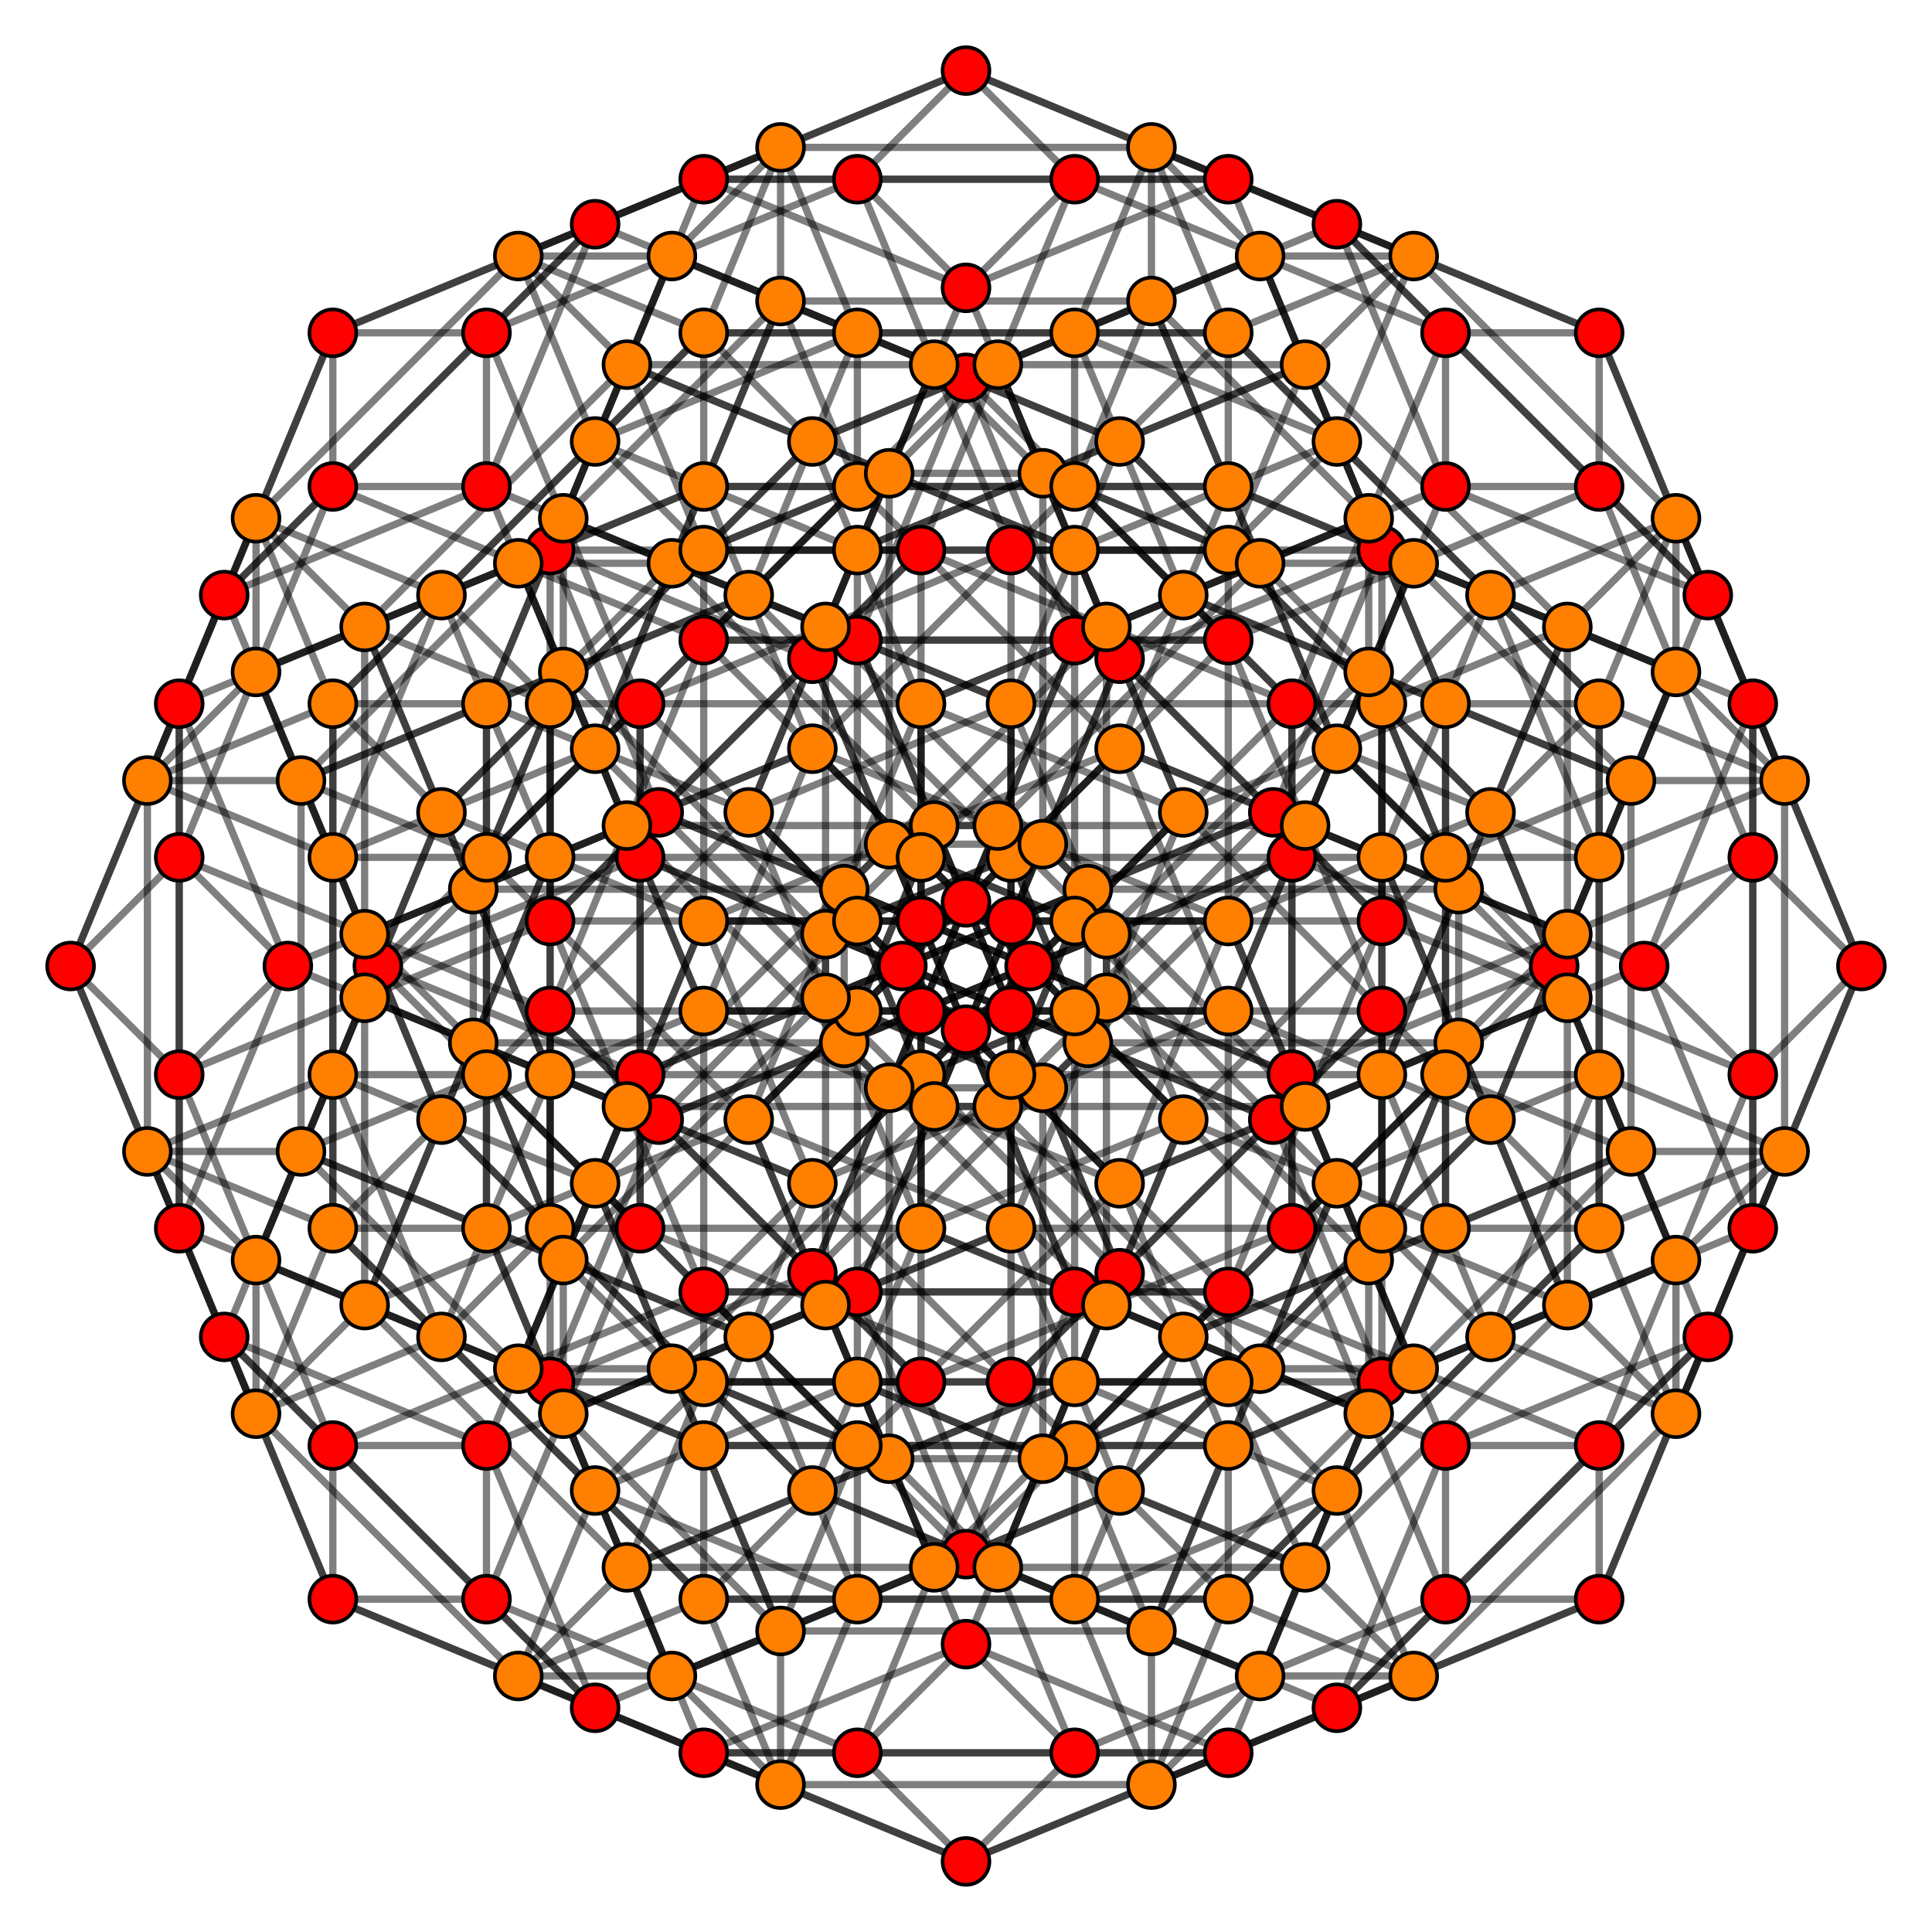 <?xml version="1.0" encoding="UTF-8" standalone="no"?>
<svg
xmlns="http://www.w3.org/2000/svg"
version="1.0"
width="1600" height="1600"
id="5-cube_t13_B4.svg">
<g style="stroke:#000000;stroke-width:6.0;stroke-opacity:0.50;">
<line x1="1451.586" y1="582.805" x2="1387.971" y2="429.224"/>
<line x1="1451.586" y1="582.805" x2="1298.006" y2="519.190"/>
<line x1="1451.586" y1="582.805" x2="1451.586" y2="710.035"/>
<line x1="1451.586" y1="582.805" x2="1361.621" y2="800.000"/>
<line x1="1451.586" y1="582.805" x2="1541.551" y2="800.000"/>
<line x1="1451.586" y1="582.805" x2="1451.586" y2="889.965"/>
<line x1="1197.126" y1="1197.126" x2="1133.511" y2="1043.546"/>
<line x1="1197.126" y1="1197.126" x2="1043.546" y2="1133.511"/>
<line x1="1197.126" y1="1197.126" x2="1197.126" y2="1324.356"/>
<line x1="1197.126" y1="1197.126" x2="1107.161" y2="1414.321"/>
<line x1="1197.126" y1="1197.126" x2="1414.321" y2="1107.161"/>
<line x1="1197.126" y1="1197.126" x2="1324.356" y2="1197.126"/>
<line x1="837.265" y1="837.265" x2="773.650" y2="683.685"/>
<line x1="837.265" y1="837.265" x2="683.685" y2="773.650"/>
<line x1="837.265" y1="837.265" x2="1144.425" y2="837.265"/>
<line x1="837.265" y1="837.265" x2="1054.460" y2="927.230"/>
<line x1="837.265" y1="837.265" x2="927.230" y2="1054.460"/>
<line x1="837.265" y1="837.265" x2="837.265" y2="1144.425"/>
<line x1="582.805" y1="1451.586" x2="519.190" y2="1298.006"/>
<line x1="582.805" y1="1451.586" x2="429.224" y2="1387.971"/>
<line x1="582.805" y1="1451.586" x2="889.965" y2="1451.586"/>
<line x1="582.805" y1="1451.586" x2="800.000" y2="1541.551"/>
<line x1="582.805" y1="1451.586" x2="800.000" y2="1361.621"/>
<line x1="582.805" y1="1451.586" x2="710.035" y2="1451.586"/>
<line x1="1144.425" y1="455.575" x2="1080.810" y2="301.994"/>
<line x1="1144.425" y1="455.575" x2="1298.006" y2="519.190"/>
<line x1="1144.425" y1="455.575" x2="837.265" y2="455.575"/>
<line x1="1144.425" y1="455.575" x2="1054.460" y2="672.770"/>
<line x1="1144.425" y1="455.575" x2="927.230" y2="545.540"/>
<line x1="1144.425" y1="455.575" x2="1144.425" y2="762.735"/>
<line x1="889.965" y1="1069.896" x2="826.350" y2="916.315"/>
<line x1="889.965" y1="1069.896" x2="1043.546" y2="1133.511"/>
<line x1="889.965" y1="1069.896" x2="582.805" y2="1069.896"/>
<line x1="889.965" y1="1069.896" x2="800.000" y2="1287.091"/>
<line x1="889.965" y1="1069.896" x2="800.000" y2="852.700"/>
<line x1="889.965" y1="1069.896" x2="1017.195" y2="1069.896"/>
<line x1="530.104" y1="710.035" x2="466.489" y2="556.454"/>
<line x1="530.104" y1="710.035" x2="683.685" y2="773.650"/>
<line x1="530.104" y1="710.035" x2="530.104" y2="582.805"/>
<line x1="530.104" y1="710.035" x2="747.300" y2="800.000"/>
<line x1="530.104" y1="710.035" x2="312.909" y2="800.000"/>
<line x1="530.104" y1="710.035" x2="530.104" y2="1017.195"/>
<line x1="275.644" y1="1324.356" x2="212.029" y2="1170.776"/>
<line x1="275.644" y1="1324.356" x2="429.224" y2="1387.971"/>
<line x1="275.644" y1="1324.356" x2="275.644" y2="1197.126"/>
<line x1="275.644" y1="1324.356" x2="492.839" y2="1414.321"/>
<line x1="275.644" y1="1324.356" x2="185.679" y2="1107.161"/>
<line x1="275.644" y1="1324.356" x2="402.874" y2="1324.356"/>
<line x1="1324.356" y1="275.644" x2="1387.971" y2="429.224"/>
<line x1="1324.356" y1="275.644" x2="1170.776" y2="212.029"/>
<line x1="1324.356" y1="275.644" x2="1324.356" y2="402.874"/>
<line x1="1324.356" y1="275.644" x2="1107.161" y2="185.679"/>
<line x1="1324.356" y1="275.644" x2="1414.321" y2="492.839"/>
<line x1="1324.356" y1="275.644" x2="1197.126" y2="275.644"/>
<line x1="1069.896" y1="889.965" x2="1133.511" y2="1043.546"/>
<line x1="1069.896" y1="889.965" x2="916.315" y2="826.350"/>
<line x1="1069.896" y1="889.965" x2="1069.896" y2="1017.195"/>
<line x1="1069.896" y1="889.965" x2="852.700" y2="800.000"/>
<line x1="1069.896" y1="889.965" x2="1287.091" y2="800.000"/>
<line x1="1069.896" y1="889.965" x2="1069.896" y2="582.805"/>
<line x1="710.035" y1="530.104" x2="773.650" y2="683.685"/>
<line x1="710.035" y1="530.104" x2="556.454" y2="466.489"/>
<line x1="710.035" y1="530.104" x2="1017.195" y2="530.104"/>
<line x1="710.035" y1="530.104" x2="800.000" y2="312.909"/>
<line x1="710.035" y1="530.104" x2="800.000" y2="747.300"/>
<line x1="710.035" y1="530.104" x2="582.805" y2="530.104"/>
<line x1="455.575" y1="1144.425" x2="519.190" y2="1298.006"/>
<line x1="455.575" y1="1144.425" x2="301.994" y2="1080.810"/>
<line x1="455.575" y1="1144.425" x2="762.735" y2="1144.425"/>
<line x1="455.575" y1="1144.425" x2="545.540" y2="927.230"/>
<line x1="455.575" y1="1144.425" x2="672.770" y2="1054.460"/>
<line x1="455.575" y1="1144.425" x2="455.575" y2="837.265"/>
<line x1="1017.195" y1="148.414" x2="1080.810" y2="301.994"/>
<line x1="1017.195" y1="148.414" x2="1170.776" y2="212.029"/>
<line x1="1017.195" y1="148.414" x2="710.035" y2="148.414"/>
<line x1="1017.195" y1="148.414" x2="800.000" y2="58.449"/>
<line x1="1017.195" y1="148.414" x2="800.000" y2="238.379"/>
<line x1="1017.195" y1="148.414" x2="889.965" y2="148.414"/>
<line x1="762.735" y1="762.735" x2="826.350" y2="916.315"/>
<line x1="762.735" y1="762.735" x2="916.315" y2="826.350"/>
<line x1="762.735" y1="762.735" x2="455.575" y2="762.735"/>
<line x1="762.735" y1="762.735" x2="545.540" y2="672.770"/>
<line x1="762.735" y1="762.735" x2="672.770" y2="545.540"/>
<line x1="762.735" y1="762.735" x2="762.735" y2="455.575"/>
<line x1="402.874" y1="402.874" x2="466.489" y2="556.454"/>
<line x1="402.874" y1="402.874" x2="556.454" y2="466.489"/>
<line x1="402.874" y1="402.874" x2="402.874" y2="275.644"/>
<line x1="402.874" y1="402.874" x2="492.839" y2="185.679"/>
<line x1="402.874" y1="402.874" x2="185.679" y2="492.839"/>
<line x1="402.874" y1="402.874" x2="275.644" y2="402.874"/>
<line x1="148.414" y1="1017.195" x2="212.029" y2="1170.776"/>
<line x1="148.414" y1="1017.195" x2="301.994" y2="1080.810"/>
<line x1="148.414" y1="1017.195" x2="148.414" y2="889.965"/>
<line x1="148.414" y1="1017.195" x2="238.379" y2="800.000"/>
<line x1="148.414" y1="1017.195" x2="58.449" y2="800.000"/>
<line x1="148.414" y1="1017.195" x2="148.414" y2="710.035"/>
<line x1="1387.971" y1="429.224" x2="1298.006" y2="519.190"/>
<line x1="1387.971" y1="429.224" x2="1170.776" y2="212.029"/>
<line x1="1387.971" y1="429.224" x2="1387.971" y2="556.454"/>
<line x1="1387.971" y1="429.224" x2="1234.391" y2="492.839"/>
<line x1="1387.971" y1="429.224" x2="1477.936" y2="646.420"/>
<line x1="1387.971" y1="429.224" x2="1324.356" y2="582.805"/>
<line x1="1133.511" y1="1043.546" x2="1043.546" y2="1133.511"/>
<line x1="1133.511" y1="1043.546" x2="916.315" y2="826.350"/>
<line x1="1133.511" y1="1043.546" x2="1133.511" y2="1170.776"/>
<line x1="1133.511" y1="1043.546" x2="979.931" y2="1107.161"/>
<line x1="1133.511" y1="1043.546" x2="1350.706" y2="953.580"/>
<line x1="1133.511" y1="1043.546" x2="1197.126" y2="889.965"/>
<line x1="773.650" y1="683.685" x2="683.685" y2="773.650"/>
<line x1="773.650" y1="683.685" x2="556.454" y2="466.489"/>
<line x1="773.650" y1="683.685" x2="1080.810" y2="683.685"/>
<line x1="773.650" y1="683.685" x2="927.230" y2="620.069"/>
<line x1="773.650" y1="683.685" x2="863.615" y2="900.880"/>
<line x1="773.650" y1="683.685" x2="710.035" y2="837.265"/>
<line x1="519.190" y1="1298.006" x2="429.224" y2="1387.971"/>
<line x1="519.190" y1="1298.006" x2="301.994" y2="1080.810"/>
<line x1="519.190" y1="1298.006" x2="826.350" y2="1298.006"/>
<line x1="519.190" y1="1298.006" x2="672.770" y2="1234.391"/>
<line x1="519.190" y1="1298.006" x2="736.385" y2="1208.041"/>
<line x1="519.190" y1="1298.006" x2="582.805" y2="1144.425"/>
<line x1="1080.810" y1="301.994" x2="1298.006" y2="519.190"/>
<line x1="1080.810" y1="301.994" x2="1170.776" y2="212.029"/>
<line x1="1080.810" y1="301.994" x2="773.650" y2="301.994"/>
<line x1="1080.810" y1="301.994" x2="927.230" y2="365.609"/>
<line x1="1080.810" y1="301.994" x2="863.615" y2="391.960"/>
<line x1="1080.810" y1="301.994" x2="1017.195" y2="455.575"/>
<line x1="826.350" y1="916.315" x2="1043.546" y2="1133.511"/>
<line x1="826.350" y1="916.315" x2="916.315" y2="826.350"/>
<line x1="826.350" y1="916.315" x2="519.190" y2="916.315"/>
<line x1="826.350" y1="916.315" x2="672.770" y2="979.931"/>
<line x1="826.350" y1="916.315" x2="736.385" y2="699.120"/>
<line x1="826.350" y1="916.315" x2="889.965" y2="762.735"/>
<line x1="466.489" y1="556.454" x2="683.685" y2="773.650"/>
<line x1="466.489" y1="556.454" x2="556.454" y2="466.489"/>
<line x1="466.489" y1="556.454" x2="466.489" y2="429.224"/>
<line x1="466.489" y1="556.454" x2="620.069" y2="492.839"/>
<line x1="466.489" y1="556.454" x2="249.294" y2="646.420"/>
<line x1="466.489" y1="556.454" x2="402.874" y2="710.035"/>
<line x1="212.029" y1="1170.776" x2="429.224" y2="1387.971"/>
<line x1="212.029" y1="1170.776" x2="301.994" y2="1080.810"/>
<line x1="212.029" y1="1170.776" x2="212.029" y2="1043.546"/>
<line x1="212.029" y1="1170.776" x2="365.609" y2="1107.161"/>
<line x1="212.029" y1="1170.776" x2="122.064" y2="953.580"/>
<line x1="212.029" y1="1170.776" x2="275.644" y2="1017.195"/>
<line x1="1298.006" y1="519.190" x2="1208.041" y2="736.385"/>
<line x1="1298.006" y1="519.190" x2="1144.425" y2="582.805"/>
<line x1="1298.006" y1="519.190" x2="1298.006" y2="826.350"/>
<line x1="1298.006" y1="519.190" x2="1234.391" y2="672.770"/>
<line x1="1043.546" y1="1133.511" x2="953.580" y2="1350.706"/>
<line x1="1043.546" y1="1133.511" x2="889.965" y2="1197.126"/>
<line x1="1043.546" y1="1133.511" x2="1170.776" y2="1133.511"/>
<line x1="1043.546" y1="1133.511" x2="1107.161" y2="979.931"/>
<line x1="683.685" y1="773.650" x2="900.880" y2="863.615"/>
<line x1="683.685" y1="773.650" x2="837.265" y2="710.035"/>
<line x1="683.685" y1="773.650" x2="683.685" y2="1080.810"/>
<line x1="683.685" y1="773.650" x2="620.069" y2="927.230"/>
<line x1="429.224" y1="1387.971" x2="646.420" y2="1477.936"/>
<line x1="429.224" y1="1387.971" x2="582.805" y2="1324.356"/>
<line x1="429.224" y1="1387.971" x2="556.454" y2="1387.971"/>
<line x1="429.224" y1="1387.971" x2="492.839" y2="1234.391"/>
<line x1="1170.776" y1="212.029" x2="953.580" y2="122.064"/>
<line x1="1170.776" y1="212.029" x2="1017.195" y2="275.644"/>
<line x1="1170.776" y1="212.029" x2="1043.546" y2="212.029"/>
<line x1="1170.776" y1="212.029" x2="1107.161" y2="365.609"/>
<line x1="916.315" y1="826.350" x2="699.120" y2="736.385"/>
<line x1="916.315" y1="826.350" x2="762.735" y2="889.965"/>
<line x1="916.315" y1="826.350" x2="916.315" y2="519.190"/>
<line x1="916.315" y1="826.350" x2="979.931" y2="672.770"/>
<line x1="556.454" y1="466.489" x2="646.420" y2="249.294"/>
<line x1="556.454" y1="466.489" x2="710.035" y2="402.874"/>
<line x1="556.454" y1="466.489" x2="429.224" y2="466.489"/>
<line x1="556.454" y1="466.489" x2="492.839" y2="620.069"/>
<line x1="301.994" y1="1080.810" x2="391.960" y2="863.615"/>
<line x1="301.994" y1="1080.810" x2="455.575" y2="1017.195"/>
<line x1="301.994" y1="1080.810" x2="301.994" y2="773.650"/>
<line x1="301.994" y1="1080.810" x2="365.609" y2="927.230"/>
<line x1="1451.586" y1="710.035" x2="1387.971" y2="556.454"/>
<line x1="1451.586" y1="710.035" x2="1361.621" y2="800.000"/>
<line x1="1451.586" y1="710.035" x2="1298.006" y2="773.650"/>
<line x1="1451.586" y1="710.035" x2="1541.551" y2="800.000"/>
<line x1="1451.586" y1="710.035" x2="1451.586" y2="1017.195"/>
<line x1="1197.126" y1="1324.356" x2="1133.511" y2="1170.776"/>
<line x1="1197.126" y1="1324.356" x2="1107.161" y2="1414.321"/>
<line x1="1197.126" y1="1324.356" x2="1043.546" y2="1387.971"/>
<line x1="1197.126" y1="1324.356" x2="1414.321" y2="1107.161"/>
<line x1="1197.126" y1="1324.356" x2="1324.356" y2="1324.356"/>
<line x1="1144.425" y1="837.265" x2="1080.810" y2="683.685"/>
<line x1="1144.425" y1="837.265" x2="1054.460" y2="927.230"/>
<line x1="1144.425" y1="837.265" x2="1298.006" y2="773.650"/>
<line x1="1144.425" y1="837.265" x2="927.230" y2="1054.460"/>
<line x1="1144.425" y1="837.265" x2="1144.425" y2="1144.425"/>
<line x1="889.965" y1="1451.586" x2="826.350" y2="1298.006"/>
<line x1="889.965" y1="1451.586" x2="800.000" y2="1541.551"/>
<line x1="889.965" y1="1451.586" x2="1043.546" y2="1387.971"/>
<line x1="889.965" y1="1451.586" x2="800.000" y2="1361.621"/>
<line x1="889.965" y1="1451.586" x2="1017.195" y2="1451.586"/>
<line x1="837.265" y1="455.575" x2="773.650" y2="301.994"/>
<line x1="837.265" y1="455.575" x2="1054.460" y2="672.770"/>
<line x1="837.265" y1="455.575" x2="683.685" y2="519.190"/>
<line x1="837.265" y1="455.575" x2="927.230" y2="545.540"/>
<line x1="837.265" y1="455.575" x2="837.265" y2="762.735"/>
<line x1="582.805" y1="1069.896" x2="519.190" y2="916.315"/>
<line x1="582.805" y1="1069.896" x2="800.000" y2="1287.091"/>
<line x1="582.805" y1="1069.896" x2="429.224" y2="1133.511"/>
<line x1="582.805" y1="1069.896" x2="800.000" y2="852.700"/>
<line x1="582.805" y1="1069.896" x2="710.035" y2="1069.896"/>
<line x1="530.104" y1="582.805" x2="466.489" y2="429.224"/>
<line x1="530.104" y1="582.805" x2="747.300" y2="800.000"/>
<line x1="530.104" y1="582.805" x2="683.685" y2="519.190"/>
<line x1="530.104" y1="582.805" x2="312.909" y2="800.000"/>
<line x1="530.104" y1="582.805" x2="530.104" y2="889.965"/>
<line x1="275.644" y1="1197.126" x2="212.029" y2="1043.546"/>
<line x1="275.644" y1="1197.126" x2="492.839" y2="1414.321"/>
<line x1="275.644" y1="1197.126" x2="429.224" y2="1133.511"/>
<line x1="275.644" y1="1197.126" x2="185.679" y2="1107.161"/>
<line x1="275.644" y1="1197.126" x2="402.874" y2="1197.126"/>
<line x1="1324.356" y1="402.874" x2="1387.971" y2="556.454"/>
<line x1="1324.356" y1="402.874" x2="1107.161" y2="185.679"/>
<line x1="1324.356" y1="402.874" x2="1170.776" y2="466.489"/>
<line x1="1324.356" y1="402.874" x2="1414.321" y2="492.839"/>
<line x1="1324.356" y1="402.874" x2="1197.126" y2="402.874"/>
<line x1="1069.896" y1="1017.195" x2="1133.511" y2="1170.776"/>
<line x1="1069.896" y1="1017.195" x2="852.700" y2="800.000"/>
<line x1="1069.896" y1="1017.195" x2="916.315" y2="1080.810"/>
<line x1="1069.896" y1="1017.195" x2="1287.091" y2="800.000"/>
<line x1="1069.896" y1="1017.195" x2="1069.896" y2="710.035"/>
<line x1="1017.195" y1="530.104" x2="1080.810" y2="683.685"/>
<line x1="1017.195" y1="530.104" x2="800.000" y2="312.909"/>
<line x1="1017.195" y1="530.104" x2="1170.776" y2="466.489"/>
<line x1="1017.195" y1="530.104" x2="800.000" y2="747.300"/>
<line x1="1017.195" y1="530.104" x2="889.965" y2="530.104"/>
<line x1="762.735" y1="1144.425" x2="826.350" y2="1298.006"/>
<line x1="762.735" y1="1144.425" x2="545.540" y2="927.230"/>
<line x1="762.735" y1="1144.425" x2="916.315" y2="1080.810"/>
<line x1="762.735" y1="1144.425" x2="672.770" y2="1054.460"/>
<line x1="762.735" y1="1144.425" x2="762.735" y2="837.265"/>
<line x1="710.035" y1="148.414" x2="773.650" y2="301.994"/>
<line x1="710.035" y1="148.414" x2="800.000" y2="58.449"/>
<line x1="710.035" y1="148.414" x2="556.454" y2="212.029"/>
<line x1="710.035" y1="148.414" x2="800.000" y2="238.379"/>
<line x1="710.035" y1="148.414" x2="582.805" y2="148.414"/>
<line x1="455.575" y1="762.735" x2="519.190" y2="916.315"/>
<line x1="455.575" y1="762.735" x2="545.540" y2="672.770"/>
<line x1="455.575" y1="762.735" x2="301.994" y2="826.350"/>
<line x1="455.575" y1="762.735" x2="672.770" y2="545.540"/>
<line x1="455.575" y1="762.735" x2="455.575" y2="455.575"/>
<line x1="402.874" y1="275.644" x2="466.489" y2="429.224"/>
<line x1="402.874" y1="275.644" x2="492.839" y2="185.679"/>
<line x1="402.874" y1="275.644" x2="556.454" y2="212.029"/>
<line x1="402.874" y1="275.644" x2="185.679" y2="492.839"/>
<line x1="402.874" y1="275.644" x2="275.644" y2="275.644"/>
<line x1="148.414" y1="889.965" x2="212.029" y2="1043.546"/>
<line x1="148.414" y1="889.965" x2="238.379" y2="800.000"/>
<line x1="148.414" y1="889.965" x2="301.994" y2="826.350"/>
<line x1="148.414" y1="889.965" x2="58.449" y2="800.000"/>
<line x1="148.414" y1="889.965" x2="148.414" y2="582.805"/>
<line x1="1387.971" y1="556.454" x2="1234.391" y2="492.839"/>
<line x1="1387.971" y1="556.454" x2="1298.006" y2="773.650"/>
<line x1="1387.971" y1="556.454" x2="1170.776" y2="466.489"/>
<line x1="1387.971" y1="556.454" x2="1477.936" y2="646.420"/>
<line x1="1387.971" y1="556.454" x2="1324.356" y2="710.035"/>
<line x1="1133.511" y1="1170.776" x2="979.931" y2="1107.161"/>
<line x1="1133.511" y1="1170.776" x2="1043.546" y2="1387.971"/>
<line x1="1133.511" y1="1170.776" x2="916.315" y2="1080.810"/>
<line x1="1133.511" y1="1170.776" x2="1350.706" y2="953.580"/>
<line x1="1133.511" y1="1170.776" x2="1197.126" y2="1017.195"/>
<line x1="1080.810" y1="683.685" x2="927.230" y2="620.069"/>
<line x1="1080.810" y1="683.685" x2="1298.006" y2="773.650"/>
<line x1="1080.810" y1="683.685" x2="1170.776" y2="466.489"/>
<line x1="1080.810" y1="683.685" x2="863.615" y2="900.880"/>
<line x1="1080.810" y1="683.685" x2="1017.195" y2="837.265"/>
<line x1="826.350" y1="1298.006" x2="672.770" y2="1234.391"/>
<line x1="826.350" y1="1298.006" x2="1043.546" y2="1387.971"/>
<line x1="826.350" y1="1298.006" x2="916.315" y2="1080.810"/>
<line x1="826.350" y1="1298.006" x2="736.385" y2="1208.041"/>
<line x1="826.350" y1="1298.006" x2="889.965" y2="1144.425"/>
<line x1="773.650" y1="301.994" x2="927.230" y2="365.609"/>
<line x1="773.650" y1="301.994" x2="683.685" y2="519.190"/>
<line x1="773.650" y1="301.994" x2="556.454" y2="212.029"/>
<line x1="773.650" y1="301.994" x2="863.615" y2="391.960"/>
<line x1="773.650" y1="301.994" x2="710.035" y2="455.575"/>
<line x1="519.190" y1="916.315" x2="672.770" y2="979.931"/>
<line x1="519.190" y1="916.315" x2="429.224" y2="1133.511"/>
<line x1="519.190" y1="916.315" x2="301.994" y2="826.350"/>
<line x1="519.190" y1="916.315" x2="736.385" y2="699.120"/>
<line x1="519.190" y1="916.315" x2="582.805" y2="762.735"/>
<line x1="466.489" y1="429.224" x2="620.069" y2="492.839"/>
<line x1="466.489" y1="429.224" x2="683.685" y2="519.190"/>
<line x1="466.489" y1="429.224" x2="556.454" y2="212.029"/>
<line x1="466.489" y1="429.224" x2="249.294" y2="646.420"/>
<line x1="466.489" y1="429.224" x2="402.874" y2="582.805"/>
<line x1="212.029" y1="1043.546" x2="365.609" y2="1107.161"/>
<line x1="212.029" y1="1043.546" x2="429.224" y2="1133.511"/>
<line x1="212.029" y1="1043.546" x2="301.994" y2="826.350"/>
<line x1="212.029" y1="1043.546" x2="122.064" y2="953.580"/>
<line x1="212.029" y1="1043.546" x2="275.644" y2="889.965"/>
<line x1="1361.621" y1="800.000" x2="1208.041" y2="736.385"/>
<line x1="1361.621" y1="800.000" x2="1208.041" y2="863.615"/>
<line x1="1361.621" y1="800.000" x2="1451.586" y2="889.965"/>
<line x1="1361.621" y1="800.000" x2="1451.586" y2="1017.195"/>
<line x1="1107.161" y1="1414.321" x2="953.580" y2="1350.706"/>
<line x1="1107.161" y1="1414.321" x2="953.580" y2="1477.936"/>
<line x1="1107.161" y1="1414.321" x2="1324.356" y2="1197.126"/>
<line x1="1107.161" y1="1414.321" x2="1324.356" y2="1324.356"/>
<line x1="1054.460" y1="927.230" x2="900.880" y2="863.615"/>
<line x1="1054.460" y1="927.230" x2="1208.041" y2="863.615"/>
<line x1="1054.460" y1="927.230" x2="837.265" y2="1144.425"/>
<line x1="1054.460" y1="927.230" x2="1144.425" y2="1144.425"/>
<line x1="800.000" y1="1541.551" x2="646.420" y2="1477.936"/>
<line x1="800.000" y1="1541.551" x2="953.580" y2="1477.936"/>
<line x1="800.000" y1="1541.551" x2="710.035" y2="1451.586"/>
<line x1="800.000" y1="1541.551" x2="1017.195" y2="1451.586"/>
<line x1="1054.460" y1="672.770" x2="1208.041" y2="736.385"/>
<line x1="1054.460" y1="672.770" x2="900.880" y2="736.385"/>
<line x1="1054.460" y1="672.770" x2="1144.425" y2="762.735"/>
<line x1="1054.460" y1="672.770" x2="837.265" y2="762.735"/>
<line x1="800.000" y1="1287.091" x2="953.580" y2="1350.706"/>
<line x1="800.000" y1="1287.091" x2="646.420" y2="1350.706"/>
<line x1="800.000" y1="1287.091" x2="1017.195" y2="1069.896"/>
<line x1="800.000" y1="1287.091" x2="710.035" y2="1069.896"/>
<line x1="747.300" y1="800.000" x2="900.880" y2="863.615"/>
<line x1="747.300" y1="800.000" x2="900.880" y2="736.385"/>
<line x1="747.300" y1="800.000" x2="530.104" y2="1017.195"/>
<line x1="747.300" y1="800.000" x2="530.104" y2="889.965"/>
<line x1="492.839" y1="1414.321" x2="646.420" y2="1477.936"/>
<line x1="492.839" y1="1414.321" x2="646.420" y2="1350.706"/>
<line x1="492.839" y1="1414.321" x2="402.874" y2="1324.356"/>
<line x1="492.839" y1="1414.321" x2="402.874" y2="1197.126"/>
<line x1="1107.161" y1="185.679" x2="953.580" y2="122.064"/>
<line x1="1107.161" y1="185.679" x2="953.580" y2="249.294"/>
<line x1="1107.161" y1="185.679" x2="1197.126" y2="275.644"/>
<line x1="1107.161" y1="185.679" x2="1197.126" y2="402.874"/>
<line x1="852.700" y1="800.000" x2="699.120" y2="736.385"/>
<line x1="852.700" y1="800.000" x2="699.120" y2="863.615"/>
<line x1="852.700" y1="800.000" x2="1069.896" y2="582.805"/>
<line x1="852.700" y1="800.000" x2="1069.896" y2="710.035"/>
<line x1="800.000" y1="312.909" x2="646.420" y2="249.294"/>
<line x1="800.000" y1="312.909" x2="953.580" y2="249.294"/>
<line x1="800.000" y1="312.909" x2="582.805" y2="530.104"/>
<line x1="800.000" y1="312.909" x2="889.965" y2="530.104"/>
<line x1="545.540" y1="927.230" x2="391.960" y2="863.615"/>
<line x1="545.540" y1="927.230" x2="699.120" y2="863.615"/>
<line x1="545.540" y1="927.230" x2="455.575" y2="837.265"/>
<line x1="545.540" y1="927.230" x2="762.735" y2="837.265"/>
<line x1="800.000" y1="58.449" x2="953.580" y2="122.064"/>
<line x1="800.000" y1="58.449" x2="646.420" y2="122.064"/>
<line x1="800.000" y1="58.449" x2="889.965" y2="148.414"/>
<line x1="800.000" y1="58.449" x2="582.805" y2="148.414"/>
<line x1="545.540" y1="672.770" x2="699.120" y2="736.385"/>
<line x1="545.540" y1="672.770" x2="391.960" y2="736.385"/>
<line x1="545.540" y1="672.770" x2="762.735" y2="455.575"/>
<line x1="545.540" y1="672.770" x2="455.575" y2="455.575"/>
<line x1="492.839" y1="185.679" x2="646.420" y2="249.294"/>
<line x1="492.839" y1="185.679" x2="646.420" y2="122.064"/>
<line x1="492.839" y1="185.679" x2="275.644" y2="402.874"/>
<line x1="492.839" y1="185.679" x2="275.644" y2="275.644"/>
<line x1="238.379" y1="800.000" x2="391.960" y2="863.615"/>
<line x1="238.379" y1="800.000" x2="391.960" y2="736.385"/>
<line x1="238.379" y1="800.000" x2="148.414" y2="710.035"/>
<line x1="238.379" y1="800.000" x2="148.414" y2="582.805"/>
<line x1="1234.391" y1="492.839" x2="1144.425" y2="582.805"/>
<line x1="1234.391" y1="492.839" x2="1017.195" y2="275.644"/>
<line x1="1234.391" y1="492.839" x2="1144.425" y2="710.035"/>
<line x1="1234.391" y1="492.839" x2="1017.195" y2="402.874"/>
<line x1="1234.391" y1="492.839" x2="1324.356" y2="582.805"/>
<line x1="1234.391" y1="492.839" x2="1324.356" y2="710.035"/>
<line x1="979.931" y1="1107.161" x2="889.965" y2="1197.126"/>
<line x1="979.931" y1="1107.161" x2="762.735" y2="889.965"/>
<line x1="979.931" y1="1107.161" x2="889.965" y2="1324.356"/>
<line x1="979.931" y1="1107.161" x2="762.735" y2="1017.195"/>
<line x1="979.931" y1="1107.161" x2="1197.126" y2="889.965"/>
<line x1="979.931" y1="1107.161" x2="1197.126" y2="1017.195"/>
<line x1="927.230" y1="620.069" x2="837.265" y2="710.035"/>
<line x1="927.230" y1="620.069" x2="710.035" y2="402.874"/>
<line x1="927.230" y1="620.069" x2="1144.425" y2="710.035"/>
<line x1="927.230" y1="620.069" x2="1017.195" y2="402.874"/>
<line x1="927.230" y1="620.069" x2="710.035" y2="837.265"/>
<line x1="927.230" y1="620.069" x2="1017.195" y2="837.265"/>
<line x1="672.770" y1="1234.391" x2="582.805" y2="1324.356"/>
<line x1="672.770" y1="1234.391" x2="455.575" y2="1017.195"/>
<line x1="672.770" y1="1234.391" x2="889.965" y2="1324.356"/>
<line x1="672.770" y1="1234.391" x2="762.735" y2="1017.195"/>
<line x1="672.770" y1="1234.391" x2="582.805" y2="1144.425"/>
<line x1="672.770" y1="1234.391" x2="889.965" y2="1144.425"/>
<line x1="927.230" y1="365.609" x2="1144.425" y2="582.805"/>
<line x1="927.230" y1="365.609" x2="1017.195" y2="275.644"/>
<line x1="927.230" y1="365.609" x2="837.265" y2="582.805"/>
<line x1="927.230" y1="365.609" x2="710.035" y2="275.644"/>
<line x1="927.230" y1="365.609" x2="1017.195" y2="455.575"/>
<line x1="927.230" y1="365.609" x2="710.035" y2="455.575"/>
<line x1="672.770" y1="979.931" x2="889.965" y2="1197.126"/>
<line x1="672.770" y1="979.931" x2="762.735" y2="889.965"/>
<line x1="672.770" y1="979.931" x2="582.805" y2="1197.126"/>
<line x1="672.770" y1="979.931" x2="455.575" y2="889.965"/>
<line x1="672.770" y1="979.931" x2="889.965" y2="762.735"/>
<line x1="672.770" y1="979.931" x2="582.805" y2="762.735"/>
<line x1="620.069" y1="492.839" x2="837.265" y2="710.035"/>
<line x1="620.069" y1="492.839" x2="710.035" y2="402.874"/>
<line x1="620.069" y1="492.839" x2="837.265" y2="582.805"/>
<line x1="620.069" y1="492.839" x2="710.035" y2="275.644"/>
<line x1="620.069" y1="492.839" x2="402.874" y2="710.035"/>
<line x1="620.069" y1="492.839" x2="402.874" y2="582.805"/>
<line x1="365.609" y1="1107.161" x2="582.805" y2="1324.356"/>
<line x1="365.609" y1="1107.161" x2="455.575" y2="1017.195"/>
<line x1="365.609" y1="1107.161" x2="582.805" y2="1197.126"/>
<line x1="365.609" y1="1107.161" x2="455.575" y2="889.965"/>
<line x1="365.609" y1="1107.161" x2="275.644" y2="1017.195"/>
<line x1="365.609" y1="1107.161" x2="275.644" y2="889.965"/>
<line x1="1208.041" y1="736.385" x2="1144.425" y2="582.805"/>
<line x1="1208.041" y1="736.385" x2="1208.041" y2="863.615"/>
<line x1="1208.041" y1="736.385" x2="900.880" y2="736.385"/>
<line x1="1208.041" y1="736.385" x2="1298.006" y2="826.350"/>
<line x1="1208.041" y1="736.385" x2="1144.425" y2="889.965"/>
<line x1="953.580" y1="1350.706" x2="889.965" y2="1197.126"/>
<line x1="953.580" y1="1350.706" x2="953.580" y2="1477.936"/>
<line x1="953.580" y1="1350.706" x2="646.420" y2="1350.706"/>
<line x1="953.580" y1="1350.706" x2="1170.776" y2="1133.511"/>
<line x1="953.580" y1="1350.706" x2="1017.195" y2="1197.126"/>
<line x1="900.880" y1="863.615" x2="837.265" y2="710.035"/>
<line x1="900.880" y1="863.615" x2="1208.041" y2="863.615"/>
<line x1="900.880" y1="863.615" x2="900.880" y2="736.385"/>
<line x1="900.880" y1="863.615" x2="683.685" y2="1080.810"/>
<line x1="900.880" y1="863.615" x2="837.265" y2="1017.195"/>
<line x1="646.420" y1="1477.936" x2="582.805" y2="1324.356"/>
<line x1="646.420" y1="1477.936" x2="953.580" y2="1477.936"/>
<line x1="646.420" y1="1477.936" x2="646.420" y2="1350.706"/>
<line x1="646.420" y1="1477.936" x2="556.454" y2="1387.971"/>
<line x1="646.420" y1="1477.936" x2="710.035" y2="1324.356"/>
<line x1="953.580" y1="122.064" x2="1017.195" y2="275.644"/>
<line x1="953.580" y1="122.064" x2="953.580" y2="249.294"/>
<line x1="953.580" y1="122.064" x2="646.420" y2="122.064"/>
<line x1="953.580" y1="122.064" x2="1043.546" y2="212.029"/>
<line x1="953.580" y1="122.064" x2="889.965" y2="275.644"/>
<line x1="699.120" y1="736.385" x2="762.735" y2="889.965"/>
<line x1="699.120" y1="736.385" x2="699.120" y2="863.615"/>
<line x1="699.120" y1="736.385" x2="391.960" y2="736.385"/>
<line x1="699.120" y1="736.385" x2="916.315" y2="519.190"/>
<line x1="699.120" y1="736.385" x2="762.735" y2="582.805"/>
<line x1="646.420" y1="249.294" x2="710.035" y2="402.874"/>
<line x1="646.420" y1="249.294" x2="953.580" y2="249.294"/>
<line x1="646.420" y1="249.294" x2="646.420" y2="122.064"/>
<line x1="646.420" y1="249.294" x2="429.224" y2="466.489"/>
<line x1="646.420" y1="249.294" x2="582.805" y2="402.874"/>
<line x1="391.960" y1="863.615" x2="455.575" y2="1017.195"/>
<line x1="391.960" y1="863.615" x2="699.120" y2="863.615"/>
<line x1="391.960" y1="863.615" x2="391.960" y2="736.385"/>
<line x1="391.960" y1="863.615" x2="301.994" y2="773.650"/>
<line x1="391.960" y1="863.615" x2="455.575" y2="710.035"/>
<line x1="1144.425" y1="582.805" x2="1144.425" y2="710.035"/>
<line x1="1144.425" y1="582.805" x2="837.265" y2="582.805"/>
<line x1="1144.425" y1="582.805" x2="1234.391" y2="672.770"/>
<line x1="1144.425" y1="582.805" x2="1144.425" y2="889.965"/>
<line x1="889.965" y1="1197.126" x2="889.965" y2="1324.356"/>
<line x1="889.965" y1="1197.126" x2="582.805" y2="1197.126"/>
<line x1="889.965" y1="1197.126" x2="1107.161" y2="979.931"/>
<line x1="889.965" y1="1197.126" x2="1017.195" y2="1197.126"/>
<line x1="837.265" y1="710.035" x2="1144.425" y2="710.035"/>
<line x1="837.265" y1="710.035" x2="837.265" y2="582.805"/>
<line x1="837.265" y1="710.035" x2="620.069" y2="927.230"/>
<line x1="837.265" y1="710.035" x2="837.265" y2="1017.195"/>
<line x1="582.805" y1="1324.356" x2="889.965" y2="1324.356"/>
<line x1="582.805" y1="1324.356" x2="582.805" y2="1197.126"/>
<line x1="582.805" y1="1324.356" x2="492.839" y2="1234.391"/>
<line x1="582.805" y1="1324.356" x2="710.035" y2="1324.356"/>
<line x1="1017.195" y1="275.644" x2="1017.195" y2="402.874"/>
<line x1="1017.195" y1="275.644" x2="710.035" y2="275.644"/>
<line x1="1017.195" y1="275.644" x2="1107.161" y2="365.609"/>
<line x1="1017.195" y1="275.644" x2="889.965" y2="275.644"/>
<line x1="762.735" y1="889.965" x2="762.735" y2="1017.195"/>
<line x1="762.735" y1="889.965" x2="455.575" y2="889.965"/>
<line x1="762.735" y1="889.965" x2="979.931" y2="672.770"/>
<line x1="762.735" y1="889.965" x2="762.735" y2="582.805"/>
<line x1="710.035" y1="402.874" x2="1017.195" y2="402.874"/>
<line x1="710.035" y1="402.874" x2="710.035" y2="275.644"/>
<line x1="710.035" y1="402.874" x2="492.839" y2="620.069"/>
<line x1="710.035" y1="402.874" x2="582.805" y2="402.874"/>
<line x1="455.575" y1="1017.195" x2="762.735" y2="1017.195"/>
<line x1="455.575" y1="1017.195" x2="455.575" y2="889.965"/>
<line x1="455.575" y1="1017.195" x2="365.609" y2="927.230"/>
<line x1="455.575" y1="1017.195" x2="455.575" y2="710.035"/>
<line x1="1298.006" y1="773.650" x2="1208.041" y2="863.615"/>
<line x1="1298.006" y1="773.650" x2="1144.425" y2="710.035"/>
<line x1="1298.006" y1="773.650" x2="1298.006" y2="1080.810"/>
<line x1="1298.006" y1="773.650" x2="1234.391" y2="927.230"/>
<line x1="1043.546" y1="1387.971" x2="953.580" y2="1477.936"/>
<line x1="1043.546" y1="1387.971" x2="889.965" y2="1324.356"/>
<line x1="1043.546" y1="1387.971" x2="1170.776" y2="1387.971"/>
<line x1="1043.546" y1="1387.971" x2="1107.161" y2="1234.391"/>
<line x1="683.685" y1="519.190" x2="900.880" y2="736.385"/>
<line x1="683.685" y1="519.190" x2="837.265" y2="582.805"/>
<line x1="683.685" y1="519.190" x2="683.685" y2="826.350"/>
<line x1="683.685" y1="519.190" x2="620.069" y2="672.770"/>
<line x1="429.224" y1="1133.511" x2="646.420" y2="1350.706"/>
<line x1="429.224" y1="1133.511" x2="582.805" y2="1197.126"/>
<line x1="429.224" y1="1133.511" x2="556.454" y2="1133.511"/>
<line x1="429.224" y1="1133.511" x2="492.839" y2="979.931"/>
<line x1="1170.776" y1="466.489" x2="953.580" y2="249.294"/>
<line x1="1170.776" y1="466.489" x2="1017.195" y2="402.874"/>
<line x1="1170.776" y1="466.489" x2="1043.546" y2="466.489"/>
<line x1="1170.776" y1="466.489" x2="1107.161" y2="620.069"/>
<line x1="916.315" y1="1080.810" x2="699.120" y2="863.615"/>
<line x1="916.315" y1="1080.810" x2="762.735" y2="1017.195"/>
<line x1="916.315" y1="1080.810" x2="916.315" y2="773.650"/>
<line x1="916.315" y1="1080.810" x2="979.931" y2="927.230"/>
<line x1="556.454" y1="212.029" x2="646.420" y2="122.064"/>
<line x1="556.454" y1="212.029" x2="710.035" y2="275.644"/>
<line x1="556.454" y1="212.029" x2="429.224" y2="212.029"/>
<line x1="556.454" y1="212.029" x2="492.839" y2="365.609"/>
<line x1="301.994" y1="826.350" x2="391.960" y2="736.385"/>
<line x1="301.994" y1="826.350" x2="455.575" y2="889.965"/>
<line x1="301.994" y1="826.350" x2="301.994" y2="519.190"/>
<line x1="301.994" y1="826.350" x2="365.609" y2="672.770"/>
<line x1="1208.041" y1="863.615" x2="1144.425" y2="710.035"/>
<line x1="1208.041" y1="863.615" x2="1298.006" y2="1080.810"/>
<line x1="1208.041" y1="863.615" x2="1144.425" y2="1017.195"/>
<line x1="953.580" y1="1477.936" x2="889.965" y2="1324.356"/>
<line x1="953.580" y1="1477.936" x2="1170.776" y2="1387.971"/>
<line x1="953.580" y1="1477.936" x2="1017.195" y2="1324.356"/>
<line x1="900.880" y1="736.385" x2="837.265" y2="582.805"/>
<line x1="900.880" y1="736.385" x2="683.685" y2="826.350"/>
<line x1="900.880" y1="736.385" x2="837.265" y2="889.965"/>
<line x1="646.420" y1="1350.706" x2="582.805" y2="1197.126"/>
<line x1="646.420" y1="1350.706" x2="556.454" y2="1133.511"/>
<line x1="646.420" y1="1350.706" x2="710.035" y2="1197.126"/>
<line x1="953.580" y1="249.294" x2="1017.195" y2="402.874"/>
<line x1="953.580" y1="249.294" x2="1043.546" y2="466.489"/>
<line x1="953.580" y1="249.294" x2="889.965" y2="402.874"/>
<line x1="699.120" y1="863.615" x2="762.735" y2="1017.195"/>
<line x1="699.120" y1="863.615" x2="916.315" y2="773.650"/>
<line x1="699.120" y1="863.615" x2="762.735" y2="710.035"/>
<line x1="646.420" y1="122.064" x2="710.035" y2="275.644"/>
<line x1="646.420" y1="122.064" x2="429.224" y2="212.029"/>
<line x1="646.420" y1="122.064" x2="582.805" y2="275.644"/>
<line x1="391.960" y1="736.385" x2="455.575" y2="889.965"/>
<line x1="391.960" y1="736.385" x2="301.994" y2="519.190"/>
<line x1="391.960" y1="736.385" x2="455.575" y2="582.805"/>
<line x1="1144.425" y1="710.035" x2="1234.391" y2="927.230"/>
<line x1="1144.425" y1="710.035" x2="1144.425" y2="1017.195"/>
<line x1="889.965" y1="1324.356" x2="1107.161" y2="1234.391"/>
<line x1="889.965" y1="1324.356" x2="1017.195" y2="1324.356"/>
<line x1="837.265" y1="582.805" x2="620.069" y2="672.770"/>
<line x1="837.265" y1="582.805" x2="837.265" y2="889.965"/>
<line x1="582.805" y1="1197.126" x2="492.839" y2="979.931"/>
<line x1="582.805" y1="1197.126" x2="710.035" y2="1197.126"/>
<line x1="1017.195" y1="402.874" x2="1107.161" y2="620.069"/>
<line x1="1017.195" y1="402.874" x2="889.965" y2="402.874"/>
<line x1="762.735" y1="1017.195" x2="979.931" y2="927.230"/>
<line x1="762.735" y1="1017.195" x2="762.735" y2="710.035"/>
<line x1="710.035" y1="275.644" x2="492.839" y2="365.609"/>
<line x1="710.035" y1="275.644" x2="582.805" y2="275.644"/>
<line x1="455.575" y1="889.965" x2="365.609" y2="672.770"/>
<line x1="455.575" y1="889.965" x2="455.575" y2="582.805"/>
<line x1="1541.551" y1="800.000" x2="1477.936" y2="646.420"/>
<line x1="1541.551" y1="800.000" x2="1451.586" y2="889.965"/>
<line x1="1541.551" y1="800.000" x2="1451.586" y2="1017.195"/>
<line x1="1541.551" y1="800.000" x2="1477.936" y2="953.580"/>
<line x1="1414.321" y1="1107.161" x2="1350.706" y2="953.580"/>
<line x1="1414.321" y1="1107.161" x2="1324.356" y2="1197.126"/>
<line x1="1414.321" y1="1107.161" x2="1324.356" y2="1324.356"/>
<line x1="1414.321" y1="1107.161" x2="1477.936" y2="953.580"/>
<line x1="927.230" y1="1054.460" x2="863.615" y2="900.880"/>
<line x1="927.230" y1="1054.460" x2="837.265" y2="1144.425"/>
<line x1="927.230" y1="1054.460" x2="1144.425" y2="1144.425"/>
<line x1="927.230" y1="1054.460" x2="863.615" y2="1208.041"/>
<line x1="800.000" y1="1361.621" x2="736.385" y2="1208.041"/>
<line x1="800.000" y1="1361.621" x2="710.035" y2="1451.586"/>
<line x1="800.000" y1="1361.621" x2="1017.195" y2="1451.586"/>
<line x1="800.000" y1="1361.621" x2="863.615" y2="1208.041"/>
<line x1="927.230" y1="545.540" x2="863.615" y2="391.960"/>
<line x1="927.230" y1="545.540" x2="1144.425" y2="762.735"/>
<line x1="927.230" y1="545.540" x2="837.265" y2="762.735"/>
<line x1="927.230" y1="545.540" x2="863.615" y2="699.120"/>
<line x1="800.000" y1="852.700" x2="736.385" y2="699.120"/>
<line x1="800.000" y1="852.700" x2="1017.195" y2="1069.896"/>
<line x1="800.000" y1="852.700" x2="710.035" y2="1069.896"/>
<line x1="800.000" y1="852.700" x2="863.615" y2="699.120"/>
<line x1="312.909" y1="800.000" x2="249.294" y2="646.420"/>
<line x1="312.909" y1="800.000" x2="530.104" y2="1017.195"/>
<line x1="312.909" y1="800.000" x2="530.104" y2="889.965"/>
<line x1="312.909" y1="800.000" x2="249.294" y2="953.580"/>
<line x1="185.679" y1="1107.161" x2="122.064" y2="953.580"/>
<line x1="185.679" y1="1107.161" x2="402.874" y2="1324.356"/>
<line x1="185.679" y1="1107.161" x2="402.874" y2="1197.126"/>
<line x1="185.679" y1="1107.161" x2="249.294" y2="953.580"/>
<line x1="1414.321" y1="492.839" x2="1477.936" y2="646.420"/>
<line x1="1414.321" y1="492.839" x2="1197.126" y2="275.644"/>
<line x1="1414.321" y1="492.839" x2="1197.126" y2="402.874"/>
<line x1="1414.321" y1="492.839" x2="1350.706" y2="646.420"/>
<line x1="1287.091" y1="800.000" x2="1350.706" y2="953.580"/>
<line x1="1287.091" y1="800.000" x2="1069.896" y2="582.805"/>
<line x1="1287.091" y1="800.000" x2="1069.896" y2="710.035"/>
<line x1="1287.091" y1="800.000" x2="1350.706" y2="646.420"/>
<line x1="800.000" y1="747.300" x2="863.615" y2="900.880"/>
<line x1="800.000" y1="747.300" x2="582.805" y2="530.104"/>
<line x1="800.000" y1="747.300" x2="889.965" y2="530.104"/>
<line x1="800.000" y1="747.300" x2="736.385" y2="900.880"/>
<line x1="672.770" y1="1054.460" x2="736.385" y2="1208.041"/>
<line x1="672.770" y1="1054.460" x2="455.575" y2="837.265"/>
<line x1="672.770" y1="1054.460" x2="762.735" y2="837.265"/>
<line x1="672.770" y1="1054.460" x2="736.385" y2="900.880"/>
<line x1="800.000" y1="238.379" x2="863.615" y2="391.960"/>
<line x1="800.000" y1="238.379" x2="889.965" y2="148.414"/>
<line x1="800.000" y1="238.379" x2="582.805" y2="148.414"/>
<line x1="800.000" y1="238.379" x2="736.385" y2="391.960"/>
<line x1="672.770" y1="545.540" x2="736.385" y2="699.120"/>
<line x1="672.770" y1="545.540" x2="762.735" y2="455.575"/>
<line x1="672.770" y1="545.540" x2="455.575" y2="455.575"/>
<line x1="672.770" y1="545.540" x2="736.385" y2="391.960"/>
<line x1="185.679" y1="492.839" x2="249.294" y2="646.420"/>
<line x1="185.679" y1="492.839" x2="275.644" y2="402.874"/>
<line x1="185.679" y1="492.839" x2="275.644" y2="275.644"/>
<line x1="185.679" y1="492.839" x2="122.064" y2="646.420"/>
<line x1="58.449" y1="800.000" x2="122.064" y2="953.580"/>
<line x1="58.449" y1="800.000" x2="148.414" y2="710.035"/>
<line x1="58.449" y1="800.000" x2="148.414" y2="582.805"/>
<line x1="58.449" y1="800.000" x2="122.064" y2="646.420"/>
<line x1="1477.936" y1="646.420" x2="1324.356" y2="582.805"/>
<line x1="1477.936" y1="646.420" x2="1324.356" y2="710.035"/>
<line x1="1477.936" y1="646.420" x2="1477.936" y2="953.580"/>
<line x1="1477.936" y1="646.420" x2="1350.706" y2="646.420"/>
<line x1="1350.706" y1="953.580" x2="1197.126" y2="889.965"/>
<line x1="1350.706" y1="953.580" x2="1197.126" y2="1017.195"/>
<line x1="1350.706" y1="953.580" x2="1477.936" y2="953.580"/>
<line x1="1350.706" y1="953.580" x2="1350.706" y2="646.420"/>
<line x1="863.615" y1="900.880" x2="710.035" y2="837.265"/>
<line x1="863.615" y1="900.880" x2="1017.195" y2="837.265"/>
<line x1="863.615" y1="900.880" x2="863.615" y2="1208.041"/>
<line x1="863.615" y1="900.880" x2="736.385" y2="900.880"/>
<line x1="736.385" y1="1208.041" x2="582.805" y2="1144.425"/>
<line x1="736.385" y1="1208.041" x2="889.965" y2="1144.425"/>
<line x1="736.385" y1="1208.041" x2="863.615" y2="1208.041"/>
<line x1="736.385" y1="1208.041" x2="736.385" y2="900.880"/>
<line x1="863.615" y1="391.960" x2="1017.195" y2="455.575"/>
<line x1="863.615" y1="391.960" x2="710.035" y2="455.575"/>
<line x1="863.615" y1="391.960" x2="863.615" y2="699.120"/>
<line x1="863.615" y1="391.960" x2="736.385" y2="391.960"/>
<line x1="736.385" y1="699.120" x2="889.965" y2="762.735"/>
<line x1="736.385" y1="699.120" x2="582.805" y2="762.735"/>
<line x1="736.385" y1="699.120" x2="863.615" y2="699.120"/>
<line x1="736.385" y1="699.120" x2="736.385" y2="391.960"/>
<line x1="249.294" y1="646.420" x2="402.874" y2="710.035"/>
<line x1="249.294" y1="646.420" x2="402.874" y2="582.805"/>
<line x1="249.294" y1="646.420" x2="249.294" y2="953.580"/>
<line x1="249.294" y1="646.420" x2="122.064" y2="646.420"/>
<line x1="122.064" y1="953.580" x2="275.644" y2="1017.195"/>
<line x1="122.064" y1="953.580" x2="275.644" y2="889.965"/>
<line x1="122.064" y1="953.580" x2="249.294" y2="953.580"/>
<line x1="122.064" y1="953.580" x2="122.064" y2="646.420"/>
<line x1="1451.586" y1="889.965" x2="1298.006" y2="826.350"/>
<line x1="1451.586" y1="889.965" x2="1451.586" y2="1017.195"/>
<line x1="1451.586" y1="889.965" x2="1387.971" y2="1043.546"/>
<line x1="1324.356" y1="1197.126" x2="1170.776" y2="1133.511"/>
<line x1="1324.356" y1="1197.126" x2="1324.356" y2="1324.356"/>
<line x1="1324.356" y1="1197.126" x2="1387.971" y2="1043.546"/>
<line x1="837.265" y1="1144.425" x2="683.685" y2="1080.810"/>
<line x1="837.265" y1="1144.425" x2="1144.425" y2="1144.425"/>
<line x1="837.265" y1="1144.425" x2="773.650" y2="1298.006"/>
<line x1="710.035" y1="1451.586" x2="556.454" y2="1387.971"/>
<line x1="710.035" y1="1451.586" x2="1017.195" y2="1451.586"/>
<line x1="710.035" y1="1451.586" x2="773.650" y2="1298.006"/>
<line x1="1144.425" y1="762.735" x2="1298.006" y2="826.350"/>
<line x1="1144.425" y1="762.735" x2="837.265" y2="762.735"/>
<line x1="1144.425" y1="762.735" x2="1080.810" y2="916.315"/>
<line x1="1017.195" y1="1069.896" x2="1170.776" y2="1133.511"/>
<line x1="1017.195" y1="1069.896" x2="710.035" y2="1069.896"/>
<line x1="1017.195" y1="1069.896" x2="1080.810" y2="916.315"/>
<line x1="530.104" y1="1017.195" x2="683.685" y2="1080.810"/>
<line x1="530.104" y1="1017.195" x2="530.104" y2="889.965"/>
<line x1="530.104" y1="1017.195" x2="466.489" y2="1170.776"/>
<line x1="402.874" y1="1324.356" x2="556.454" y2="1387.971"/>
<line x1="402.874" y1="1324.356" x2="402.874" y2="1197.126"/>
<line x1="402.874" y1="1324.356" x2="466.489" y2="1170.776"/>
<line x1="1197.126" y1="275.644" x2="1043.546" y2="212.029"/>
<line x1="1197.126" y1="275.644" x2="1197.126" y2="402.874"/>
<line x1="1197.126" y1="275.644" x2="1133.511" y2="429.224"/>
<line x1="1069.896" y1="582.805" x2="916.315" y2="519.190"/>
<line x1="1069.896" y1="582.805" x2="1069.896" y2="710.035"/>
<line x1="1069.896" y1="582.805" x2="1133.511" y2="429.224"/>
<line x1="582.805" y1="530.104" x2="429.224" y2="466.489"/>
<line x1="582.805" y1="530.104" x2="889.965" y2="530.104"/>
<line x1="582.805" y1="530.104" x2="519.190" y2="683.685"/>
<line x1="455.575" y1="837.265" x2="301.994" y2="773.650"/>
<line x1="455.575" y1="837.265" x2="762.735" y2="837.265"/>
<line x1="455.575" y1="837.265" x2="519.190" y2="683.685"/>
<line x1="889.965" y1="148.414" x2="1043.546" y2="212.029"/>
<line x1="889.965" y1="148.414" x2="582.805" y2="148.414"/>
<line x1="889.965" y1="148.414" x2="826.350" y2="301.994"/>
<line x1="762.735" y1="455.575" x2="916.315" y2="519.190"/>
<line x1="762.735" y1="455.575" x2="455.575" y2="455.575"/>
<line x1="762.735" y1="455.575" x2="826.350" y2="301.994"/>
<line x1="275.644" y1="402.874" x2="429.224" y2="466.489"/>
<line x1="275.644" y1="402.874" x2="275.644" y2="275.644"/>
<line x1="275.644" y1="402.874" x2="212.029" y2="556.454"/>
<line x1="148.414" y1="710.035" x2="301.994" y2="773.650"/>
<line x1="148.414" y1="710.035" x2="148.414" y2="582.805"/>
<line x1="148.414" y1="710.035" x2="212.029" y2="556.454"/>
<line x1="1324.356" y1="582.805" x2="1234.391" y2="672.770"/>
<line x1="1324.356" y1="582.805" x2="1107.161" y2="365.609"/>
<line x1="1324.356" y1="582.805" x2="1324.356" y2="710.035"/>
<line x1="1324.356" y1="582.805" x2="1324.356" y2="889.965"/>
<line x1="1324.356" y1="582.805" x2="1197.126" y2="582.805"/>
<line x1="1197.126" y1="889.965" x2="1107.161" y2="979.931"/>
<line x1="1197.126" y1="889.965" x2="979.931" y2="672.770"/>
<line x1="1197.126" y1="889.965" x2="1197.126" y2="1017.195"/>
<line x1="1197.126" y1="889.965" x2="1324.356" y2="889.965"/>
<line x1="1197.126" y1="889.965" x2="1197.126" y2="582.805"/>
<line x1="710.035" y1="837.265" x2="620.069" y2="927.230"/>
<line x1="710.035" y1="837.265" x2="492.839" y2="620.069"/>
<line x1="710.035" y1="837.265" x2="1017.195" y2="837.265"/>
<line x1="710.035" y1="837.265" x2="710.035" y2="1144.425"/>
<line x1="710.035" y1="837.265" x2="582.805" y2="837.265"/>
<line x1="582.805" y1="1144.425" x2="492.839" y2="1234.391"/>
<line x1="582.805" y1="1144.425" x2="365.609" y2="927.230"/>
<line x1="582.805" y1="1144.425" x2="889.965" y2="1144.425"/>
<line x1="582.805" y1="1144.425" x2="710.035" y2="1144.425"/>
<line x1="582.805" y1="1144.425" x2="582.805" y2="837.265"/>
<line x1="1017.195" y1="455.575" x2="1234.391" y2="672.770"/>
<line x1="1017.195" y1="455.575" x2="1107.161" y2="365.609"/>
<line x1="1017.195" y1="455.575" x2="710.035" y2="455.575"/>
<line x1="1017.195" y1="455.575" x2="1017.195" y2="762.735"/>
<line x1="1017.195" y1="455.575" x2="889.965" y2="455.575"/>
<line x1="889.965" y1="762.735" x2="1107.161" y2="979.931"/>
<line x1="889.965" y1="762.735" x2="979.931" y2="672.770"/>
<line x1="889.965" y1="762.735" x2="582.805" y2="762.735"/>
<line x1="889.965" y1="762.735" x2="1017.195" y2="762.735"/>
<line x1="889.965" y1="762.735" x2="889.965" y2="455.575"/>
<line x1="402.874" y1="710.035" x2="620.069" y2="927.230"/>
<line x1="402.874" y1="710.035" x2="492.839" y2="620.069"/>
<line x1="402.874" y1="710.035" x2="402.874" y2="582.805"/>
<line x1="402.874" y1="710.035" x2="402.874" y2="1017.195"/>
<line x1="402.874" y1="710.035" x2="275.644" y2="710.035"/>
<line x1="275.644" y1="1017.195" x2="492.839" y2="1234.391"/>
<line x1="275.644" y1="1017.195" x2="365.609" y2="927.230"/>
<line x1="275.644" y1="1017.195" x2="275.644" y2="889.965"/>
<line x1="275.644" y1="1017.195" x2="402.874" y2="1017.195"/>
<line x1="275.644" y1="1017.195" x2="275.644" y2="710.035"/>
<line x1="1298.006" y1="826.350" x2="1234.391" y2="672.770"/>
<line x1="1298.006" y1="826.350" x2="1144.425" y2="889.965"/>
<line x1="1298.006" y1="826.350" x2="1387.971" y2="1043.546"/>
<line x1="1298.006" y1="826.350" x2="1080.810" y2="916.315"/>
<line x1="1170.776" y1="1133.511" x2="1107.161" y2="979.931"/>
<line x1="1170.776" y1="1133.511" x2="1017.195" y2="1197.126"/>
<line x1="1170.776" y1="1133.511" x2="1387.971" y2="1043.546"/>
<line x1="1170.776" y1="1133.511" x2="1080.810" y2="916.315"/>
<line x1="683.685" y1="1080.810" x2="620.069" y2="927.230"/>
<line x1="683.685" y1="1080.810" x2="837.265" y2="1017.195"/>
<line x1="683.685" y1="1080.810" x2="773.650" y2="1298.006"/>
<line x1="683.685" y1="1080.810" x2="466.489" y2="1170.776"/>
<line x1="556.454" y1="1387.971" x2="492.839" y2="1234.391"/>
<line x1="556.454" y1="1387.971" x2="710.035" y2="1324.356"/>
<line x1="556.454" y1="1387.971" x2="773.650" y2="1298.006"/>
<line x1="556.454" y1="1387.971" x2="466.489" y2="1170.776"/>
<line x1="1043.546" y1="212.029" x2="1107.161" y2="365.609"/>
<line x1="1043.546" y1="212.029" x2="889.965" y2="275.644"/>
<line x1="1043.546" y1="212.029" x2="1133.511" y2="429.224"/>
<line x1="1043.546" y1="212.029" x2="826.350" y2="301.994"/>
<line x1="916.315" y1="519.190" x2="979.931" y2="672.770"/>
<line x1="916.315" y1="519.190" x2="762.735" y2="582.805"/>
<line x1="916.315" y1="519.190" x2="1133.511" y2="429.224"/>
<line x1="916.315" y1="519.190" x2="826.350" y2="301.994"/>
<line x1="429.224" y1="466.489" x2="492.839" y2="620.069"/>
<line x1="429.224" y1="466.489" x2="582.805" y2="402.874"/>
<line x1="429.224" y1="466.489" x2="519.190" y2="683.685"/>
<line x1="429.224" y1="466.489" x2="212.029" y2="556.454"/>
<line x1="301.994" y1="773.650" x2="365.609" y2="927.230"/>
<line x1="301.994" y1="773.650" x2="455.575" y2="710.035"/>
<line x1="301.994" y1="773.650" x2="519.190" y2="683.685"/>
<line x1="301.994" y1="773.650" x2="212.029" y2="556.454"/>
<line x1="1234.391" y1="672.770" x2="1144.425" y2="889.965"/>
<line x1="1234.391" y1="672.770" x2="1324.356" y2="889.965"/>
<line x1="1234.391" y1="672.770" x2="1017.195" y2="762.735"/>
<line x1="1107.161" y1="979.931" x2="1017.195" y2="1197.126"/>
<line x1="1107.161" y1="979.931" x2="1324.356" y2="889.965"/>
<line x1="1107.161" y1="979.931" x2="1017.195" y2="762.735"/>
<line x1="620.069" y1="927.230" x2="837.265" y2="1017.195"/>
<line x1="620.069" y1="927.230" x2="710.035" y2="1144.425"/>
<line x1="620.069" y1="927.230" x2="402.874" y2="1017.195"/>
<line x1="492.839" y1="1234.391" x2="710.035" y2="1324.356"/>
<line x1="492.839" y1="1234.391" x2="710.035" y2="1144.425"/>
<line x1="492.839" y1="1234.391" x2="402.874" y2="1017.195"/>
<line x1="1107.161" y1="365.609" x2="889.965" y2="275.644"/>
<line x1="1107.161" y1="365.609" x2="1197.126" y2="582.805"/>
<line x1="1107.161" y1="365.609" x2="889.965" y2="455.575"/>
<line x1="979.931" y1="672.770" x2="762.735" y2="582.805"/>
<line x1="979.931" y1="672.770" x2="1197.126" y2="582.805"/>
<line x1="979.931" y1="672.770" x2="889.965" y2="455.575"/>
<line x1="492.839" y1="620.069" x2="582.805" y2="402.874"/>
<line x1="492.839" y1="620.069" x2="582.805" y2="837.265"/>
<line x1="492.839" y1="620.069" x2="275.644" y2="710.035"/>
<line x1="365.609" y1="927.230" x2="455.575" y2="710.035"/>
<line x1="365.609" y1="927.230" x2="582.805" y2="837.265"/>
<line x1="365.609" y1="927.230" x2="275.644" y2="710.035"/>
<line x1="1451.586" y1="1017.195" x2="1298.006" y2="1080.810"/>
<line x1="1451.586" y1="1017.195" x2="1387.971" y2="1170.776"/>
<line x1="1324.356" y1="1324.356" x2="1170.776" y2="1387.971"/>
<line x1="1324.356" y1="1324.356" x2="1387.971" y2="1170.776"/>
<line x1="1144.425" y1="1144.425" x2="1298.006" y2="1080.810"/>
<line x1="1144.425" y1="1144.425" x2="1080.810" y2="1298.006"/>
<line x1="1017.195" y1="1451.586" x2="1170.776" y2="1387.971"/>
<line x1="1017.195" y1="1451.586" x2="1080.810" y2="1298.006"/>
<line x1="837.265" y1="762.735" x2="683.685" y2="826.350"/>
<line x1="837.265" y1="762.735" x2="773.650" y2="916.315"/>
<line x1="710.035" y1="1069.896" x2="556.454" y2="1133.511"/>
<line x1="710.035" y1="1069.896" x2="773.650" y2="916.315"/>
<line x1="530.104" y1="889.965" x2="683.685" y2="826.350"/>
<line x1="530.104" y1="889.965" x2="466.489" y2="1043.546"/>
<line x1="402.874" y1="1197.126" x2="556.454" y2="1133.511"/>
<line x1="402.874" y1="1197.126" x2="466.489" y2="1043.546"/>
<line x1="1197.126" y1="402.874" x2="1043.546" y2="466.489"/>
<line x1="1197.126" y1="402.874" x2="1133.511" y2="556.454"/>
<line x1="1069.896" y1="710.035" x2="916.315" y2="773.650"/>
<line x1="1069.896" y1="710.035" x2="1133.511" y2="556.454"/>
<line x1="889.965" y1="530.104" x2="1043.546" y2="466.489"/>
<line x1="889.965" y1="530.104" x2="826.350" y2="683.685"/>
<line x1="762.735" y1="837.265" x2="916.315" y2="773.650"/>
<line x1="762.735" y1="837.265" x2="826.350" y2="683.685"/>
<line x1="582.805" y1="148.414" x2="429.224" y2="212.029"/>
<line x1="582.805" y1="148.414" x2="519.190" y2="301.994"/>
<line x1="455.575" y1="455.575" x2="301.994" y2="519.190"/>
<line x1="455.575" y1="455.575" x2="519.190" y2="301.994"/>
<line x1="275.644" y1="275.644" x2="429.224" y2="212.029"/>
<line x1="275.644" y1="275.644" x2="212.029" y2="429.224"/>
<line x1="148.414" y1="582.805" x2="301.994" y2="519.190"/>
<line x1="148.414" y1="582.805" x2="212.029" y2="429.224"/>
<line x1="1324.356" y1="710.035" x2="1234.391" y2="927.230"/>
<line x1="1324.356" y1="710.035" x2="1107.161" y2="620.069"/>
<line x1="1324.356" y1="710.035" x2="1324.356" y2="1017.195"/>
<line x1="1324.356" y1="710.035" x2="1197.126" y2="710.035"/>
<line x1="1197.126" y1="1017.195" x2="1107.161" y2="1234.391"/>
<line x1="1197.126" y1="1017.195" x2="979.931" y2="927.230"/>
<line x1="1197.126" y1="1017.195" x2="1324.356" y2="1017.195"/>
<line x1="1197.126" y1="1017.195" x2="1197.126" y2="710.035"/>
<line x1="1017.195" y1="837.265" x2="1234.391" y2="927.230"/>
<line x1="1017.195" y1="837.265" x2="1107.161" y2="620.069"/>
<line x1="1017.195" y1="837.265" x2="1017.195" y2="1144.425"/>
<line x1="1017.195" y1="837.265" x2="889.965" y2="837.265"/>
<line x1="889.965" y1="1144.425" x2="1107.161" y2="1234.391"/>
<line x1="889.965" y1="1144.425" x2="979.931" y2="927.230"/>
<line x1="889.965" y1="1144.425" x2="1017.195" y2="1144.425"/>
<line x1="889.965" y1="1144.425" x2="889.965" y2="837.265"/>
<line x1="710.035" y1="455.575" x2="620.069" y2="672.770"/>
<line x1="710.035" y1="455.575" x2="492.839" y2="365.609"/>
<line x1="710.035" y1="455.575" x2="710.035" y2="762.735"/>
<line x1="710.035" y1="455.575" x2="582.805" y2="455.575"/>
<line x1="582.805" y1="762.735" x2="492.839" y2="979.931"/>
<line x1="582.805" y1="762.735" x2="365.609" y2="672.770"/>
<line x1="582.805" y1="762.735" x2="710.035" y2="762.735"/>
<line x1="582.805" y1="762.735" x2="582.805" y2="455.575"/>
<line x1="402.874" y1="582.805" x2="620.069" y2="672.770"/>
<line x1="402.874" y1="582.805" x2="492.839" y2="365.609"/>
<line x1="402.874" y1="582.805" x2="402.874" y2="889.965"/>
<line x1="402.874" y1="582.805" x2="275.644" y2="582.805"/>
<line x1="275.644" y1="889.965" x2="492.839" y2="979.931"/>
<line x1="275.644" y1="889.965" x2="365.609" y2="672.770"/>
<line x1="275.644" y1="889.965" x2="402.874" y2="889.965"/>
<line x1="275.644" y1="889.965" x2="275.644" y2="582.805"/>
<line x1="1144.425" y1="889.965" x2="1144.425" y2="1017.195"/>
<line x1="1144.425" y1="889.965" x2="837.265" y2="889.965"/>
<line x1="1144.425" y1="889.965" x2="1234.391" y2="1107.161"/>
<line x1="1144.425" y1="889.965" x2="927.230" y2="979.931"/>
<line x1="1017.195" y1="1197.126" x2="1017.195" y2="1324.356"/>
<line x1="1017.195" y1="1197.126" x2="710.035" y2="1197.126"/>
<line x1="1017.195" y1="1197.126" x2="1234.391" y2="1107.161"/>
<line x1="1017.195" y1="1197.126" x2="927.230" y2="979.931"/>
<line x1="837.265" y1="1017.195" x2="1144.425" y2="1017.195"/>
<line x1="837.265" y1="1017.195" x2="837.265" y2="889.965"/>
<line x1="837.265" y1="1017.195" x2="927.230" y2="1234.391"/>
<line x1="837.265" y1="1017.195" x2="620.069" y2="1107.161"/>
<line x1="710.035" y1="1324.356" x2="1017.195" y2="1324.356"/>
<line x1="710.035" y1="1324.356" x2="710.035" y2="1197.126"/>
<line x1="710.035" y1="1324.356" x2="927.230" y2="1234.391"/>
<line x1="710.035" y1="1324.356" x2="620.069" y2="1107.161"/>
<line x1="889.965" y1="275.644" x2="889.965" y2="402.874"/>
<line x1="889.965" y1="275.644" x2="582.805" y2="275.644"/>
<line x1="889.965" y1="275.644" x2="979.931" y2="492.839"/>
<line x1="889.965" y1="275.644" x2="672.770" y2="365.609"/>
<line x1="762.735" y1="582.805" x2="762.735" y2="710.035"/>
<line x1="762.735" y1="582.805" x2="455.575" y2="582.805"/>
<line x1="762.735" y1="582.805" x2="979.931" y2="492.839"/>
<line x1="762.735" y1="582.805" x2="672.770" y2="365.609"/>
<line x1="582.805" y1="402.874" x2="889.965" y2="402.874"/>
<line x1="582.805" y1="402.874" x2="582.805" y2="275.644"/>
<line x1="582.805" y1="402.874" x2="672.770" y2="620.069"/>
<line x1="582.805" y1="402.874" x2="365.609" y2="492.839"/>
<line x1="455.575" y1="710.035" x2="762.735" y2="710.035"/>
<line x1="455.575" y1="710.035" x2="455.575" y2="582.805"/>
<line x1="455.575" y1="710.035" x2="672.770" y2="620.069"/>
<line x1="455.575" y1="710.035" x2="365.609" y2="492.839"/>
<line x1="1298.006" y1="1080.810" x2="1234.391" y2="927.230"/>
<line x1="1298.006" y1="1080.810" x2="1144.425" y2="1017.195"/>
<line x1="1298.006" y1="1080.810" x2="1387.971" y2="1170.776"/>
<line x1="1298.006" y1="1080.810" x2="1080.810" y2="1298.006"/>
<line x1="1170.776" y1="1387.971" x2="1107.161" y2="1234.391"/>
<line x1="1170.776" y1="1387.971" x2="1017.195" y2="1324.356"/>
<line x1="1170.776" y1="1387.971" x2="1387.971" y2="1170.776"/>
<line x1="1170.776" y1="1387.971" x2="1080.810" y2="1298.006"/>
<line x1="683.685" y1="826.350" x2="620.069" y2="672.770"/>
<line x1="683.685" y1="826.350" x2="837.265" y2="889.965"/>
<line x1="683.685" y1="826.350" x2="773.650" y2="916.315"/>
<line x1="683.685" y1="826.350" x2="466.489" y2="1043.546"/>
<line x1="556.454" y1="1133.511" x2="492.839" y2="979.931"/>
<line x1="556.454" y1="1133.511" x2="710.035" y2="1197.126"/>
<line x1="556.454" y1="1133.511" x2="773.650" y2="916.315"/>
<line x1="556.454" y1="1133.511" x2="466.489" y2="1043.546"/>
<line x1="1043.546" y1="466.489" x2="1107.161" y2="620.069"/>
<line x1="1043.546" y1="466.489" x2="889.965" y2="402.874"/>
<line x1="1043.546" y1="466.489" x2="1133.511" y2="556.454"/>
<line x1="1043.546" y1="466.489" x2="826.350" y2="683.685"/>
<line x1="916.315" y1="773.650" x2="979.931" y2="927.230"/>
<line x1="916.315" y1="773.650" x2="762.735" y2="710.035"/>
<line x1="916.315" y1="773.650" x2="1133.511" y2="556.454"/>
<line x1="916.315" y1="773.650" x2="826.350" y2="683.685"/>
<line x1="429.224" y1="212.029" x2="492.839" y2="365.609"/>
<line x1="429.224" y1="212.029" x2="582.805" y2="275.644"/>
<line x1="429.224" y1="212.029" x2="519.190" y2="301.994"/>
<line x1="429.224" y1="212.029" x2="212.029" y2="429.224"/>
<line x1="301.994" y1="519.190" x2="365.609" y2="672.770"/>
<line x1="301.994" y1="519.190" x2="455.575" y2="582.805"/>
<line x1="301.994" y1="519.190" x2="519.190" y2="301.994"/>
<line x1="301.994" y1="519.190" x2="212.029" y2="429.224"/>
<line x1="1234.391" y1="927.230" x2="1144.425" y2="1017.195"/>
<line x1="1234.391" y1="927.230" x2="1324.356" y2="1017.195"/>
<line x1="1234.391" y1="927.230" x2="1017.195" y2="1144.425"/>
<line x1="1107.161" y1="1234.391" x2="1017.195" y2="1324.356"/>
<line x1="1107.161" y1="1234.391" x2="1324.356" y2="1017.195"/>
<line x1="1107.161" y1="1234.391" x2="1017.195" y2="1144.425"/>
<line x1="620.069" y1="672.770" x2="837.265" y2="889.965"/>
<line x1="620.069" y1="672.770" x2="710.035" y2="762.735"/>
<line x1="620.069" y1="672.770" x2="402.874" y2="889.965"/>
<line x1="492.839" y1="979.931" x2="710.035" y2="1197.126"/>
<line x1="492.839" y1="979.931" x2="710.035" y2="762.735"/>
<line x1="492.839" y1="979.931" x2="402.874" y2="889.965"/>
<line x1="1107.161" y1="620.069" x2="889.965" y2="402.874"/>
<line x1="1107.161" y1="620.069" x2="1197.126" y2="710.035"/>
<line x1="1107.161" y1="620.069" x2="889.965" y2="837.265"/>
<line x1="979.931" y1="927.230" x2="762.735" y2="710.035"/>
<line x1="979.931" y1="927.230" x2="1197.126" y2="710.035"/>
<line x1="979.931" y1="927.230" x2="889.965" y2="837.265"/>
<line x1="492.839" y1="365.609" x2="582.805" y2="275.644"/>
<line x1="492.839" y1="365.609" x2="582.805" y2="455.575"/>
<line x1="492.839" y1="365.609" x2="275.644" y2="582.805"/>
<line x1="365.609" y1="672.770" x2="455.575" y2="582.805"/>
<line x1="365.609" y1="672.770" x2="582.805" y2="455.575"/>
<line x1="365.609" y1="672.770" x2="275.644" y2="582.805"/>
<line x1="1144.425" y1="1017.195" x2="1234.391" y2="1107.161"/>
<line x1="1144.425" y1="1017.195" x2="927.230" y2="1234.391"/>
<line x1="1017.195" y1="1324.356" x2="1234.391" y2="1107.161"/>
<line x1="1017.195" y1="1324.356" x2="927.230" y2="1234.391"/>
<line x1="837.265" y1="889.965" x2="927.230" y2="979.931"/>
<line x1="837.265" y1="889.965" x2="620.069" y2="1107.161"/>
<line x1="710.035" y1="1197.126" x2="927.230" y2="979.931"/>
<line x1="710.035" y1="1197.126" x2="620.069" y2="1107.161"/>
<line x1="889.965" y1="402.874" x2="979.931" y2="492.839"/>
<line x1="889.965" y1="402.874" x2="672.770" y2="620.069"/>
<line x1="762.735" y1="710.035" x2="979.931" y2="492.839"/>
<line x1="762.735" y1="710.035" x2="672.770" y2="620.069"/>
<line x1="582.805" y1="275.644" x2="672.770" y2="365.609"/>
<line x1="582.805" y1="275.644" x2="365.609" y2="492.839"/>
<line x1="455.575" y1="582.805" x2="672.770" y2="365.609"/>
<line x1="455.575" y1="582.805" x2="365.609" y2="492.839"/>
<line x1="1477.936" y1="953.580" x2="1387.971" y2="1043.546"/>
<line x1="1477.936" y1="953.580" x2="1324.356" y2="889.965"/>
<line x1="1477.936" y1="953.580" x2="1387.971" y2="1170.776"/>
<line x1="1477.936" y1="953.580" x2="1324.356" y2="1017.195"/>
<line x1="863.615" y1="1208.041" x2="773.650" y2="1298.006"/>
<line x1="863.615" y1="1208.041" x2="710.035" y2="1144.425"/>
<line x1="863.615" y1="1208.041" x2="1080.810" y2="1298.006"/>
<line x1="863.615" y1="1208.041" x2="1017.195" y2="1144.425"/>
<line x1="863.615" y1="699.120" x2="1080.810" y2="916.315"/>
<line x1="863.615" y1="699.120" x2="1017.195" y2="762.735"/>
<line x1="863.615" y1="699.120" x2="773.650" y2="916.315"/>
<line x1="863.615" y1="699.120" x2="710.035" y2="762.735"/>
<line x1="249.294" y1="953.580" x2="466.489" y2="1170.776"/>
<line x1="249.294" y1="953.580" x2="402.874" y2="1017.195"/>
<line x1="249.294" y1="953.580" x2="466.489" y2="1043.546"/>
<line x1="249.294" y1="953.580" x2="402.874" y2="889.965"/>
<line x1="1350.706" y1="646.420" x2="1133.511" y2="429.224"/>
<line x1="1350.706" y1="646.420" x2="1197.126" y2="582.805"/>
<line x1="1350.706" y1="646.420" x2="1133.511" y2="556.454"/>
<line x1="1350.706" y1="646.420" x2="1197.126" y2="710.035"/>
<line x1="736.385" y1="900.880" x2="519.190" y2="683.685"/>
<line x1="736.385" y1="900.880" x2="582.805" y2="837.265"/>
<line x1="736.385" y1="900.880" x2="826.350" y2="683.685"/>
<line x1="736.385" y1="900.880" x2="889.965" y2="837.265"/>
<line x1="736.385" y1="391.960" x2="826.350" y2="301.994"/>
<line x1="736.385" y1="391.960" x2="889.965" y2="455.575"/>
<line x1="736.385" y1="391.960" x2="519.190" y2="301.994"/>
<line x1="736.385" y1="391.960" x2="582.805" y2="455.575"/>
<line x1="122.064" y1="646.420" x2="212.029" y2="556.454"/>
<line x1="122.064" y1="646.420" x2="275.644" y2="710.035"/>
<line x1="122.064" y1="646.420" x2="212.029" y2="429.224"/>
<line x1="122.064" y1="646.420" x2="275.644" y2="582.805"/>
<line x1="1387.971" y1="1043.546" x2="1324.356" y2="889.965"/>
<line x1="1387.971" y1="1043.546" x2="1387.971" y2="1170.776"/>
<line x1="1387.971" y1="1043.546" x2="1234.391" y2="1107.161"/>
<line x1="773.650" y1="1298.006" x2="710.035" y2="1144.425"/>
<line x1="773.650" y1="1298.006" x2="1080.810" y2="1298.006"/>
<line x1="773.650" y1="1298.006" x2="927.230" y2="1234.391"/>
<line x1="1080.810" y1="916.315" x2="1017.195" y2="762.735"/>
<line x1="1080.810" y1="916.315" x2="773.650" y2="916.315"/>
<line x1="1080.810" y1="916.315" x2="927.230" y2="979.931"/>
<line x1="466.489" y1="1170.776" x2="402.874" y2="1017.195"/>
<line x1="466.489" y1="1170.776" x2="466.489" y2="1043.546"/>
<line x1="466.489" y1="1170.776" x2="620.069" y2="1107.161"/>
<line x1="1133.511" y1="429.224" x2="1197.126" y2="582.805"/>
<line x1="1133.511" y1="429.224" x2="1133.511" y2="556.454"/>
<line x1="1133.511" y1="429.224" x2="979.931" y2="492.839"/>
<line x1="519.190" y1="683.685" x2="582.805" y2="837.265"/>
<line x1="519.190" y1="683.685" x2="826.350" y2="683.685"/>
<line x1="519.190" y1="683.685" x2="672.770" y2="620.069"/>
<line x1="826.350" y1="301.994" x2="889.965" y2="455.575"/>
<line x1="826.350" y1="301.994" x2="519.190" y2="301.994"/>
<line x1="826.350" y1="301.994" x2="672.770" y2="365.609"/>
<line x1="212.029" y1="556.454" x2="275.644" y2="710.035"/>
<line x1="212.029" y1="556.454" x2="212.029" y2="429.224"/>
<line x1="212.029" y1="556.454" x2="365.609" y2="492.839"/>
<line x1="1324.356" y1="889.965" x2="1324.356" y2="1017.195"/>
<line x1="1324.356" y1="889.965" x2="1234.391" y2="1107.161"/>
<line x1="710.035" y1="1144.425" x2="1017.195" y2="1144.425"/>
<line x1="710.035" y1="1144.425" x2="927.230" y2="1234.391"/>
<line x1="1017.195" y1="762.735" x2="710.035" y2="762.735"/>
<line x1="1017.195" y1="762.735" x2="927.230" y2="979.931"/>
<line x1="402.874" y1="1017.195" x2="402.874" y2="889.965"/>
<line x1="402.874" y1="1017.195" x2="620.069" y2="1107.161"/>
<line x1="1197.126" y1="582.805" x2="1197.126" y2="710.035"/>
<line x1="1197.126" y1="582.805" x2="979.931" y2="492.839"/>
<line x1="582.805" y1="837.265" x2="889.965" y2="837.265"/>
<line x1="582.805" y1="837.265" x2="672.770" y2="620.069"/>
<line x1="889.965" y1="455.575" x2="582.805" y2="455.575"/>
<line x1="889.965" y1="455.575" x2="672.770" y2="365.609"/>
<line x1="275.644" y1="710.035" x2="275.644" y2="582.805"/>
<line x1="275.644" y1="710.035" x2="365.609" y2="492.839"/>
<line x1="1387.971" y1="1170.776" x2="1324.356" y2="1017.195"/>
<line x1="1387.971" y1="1170.776" x2="1234.391" y2="1107.161"/>
<line x1="1080.810" y1="1298.006" x2="1017.195" y2="1144.425"/>
<line x1="1080.810" y1="1298.006" x2="927.230" y2="1234.391"/>
<line x1="773.650" y1="916.315" x2="710.035" y2="762.735"/>
<line x1="773.650" y1="916.315" x2="927.230" y2="979.931"/>
<line x1="466.489" y1="1043.546" x2="402.874" y2="889.965"/>
<line x1="466.489" y1="1043.546" x2="620.069" y2="1107.161"/>
<line x1="1133.511" y1="556.454" x2="1197.126" y2="710.035"/>
<line x1="1133.511" y1="556.454" x2="979.931" y2="492.839"/>
<line x1="826.350" y1="683.685" x2="889.965" y2="837.265"/>
<line x1="826.350" y1="683.685" x2="672.770" y2="620.069"/>
<line x1="519.190" y1="301.994" x2="582.805" y2="455.575"/>
<line x1="519.190" y1="301.994" x2="672.770" y2="365.609"/>
<line x1="212.029" y1="429.224" x2="275.644" y2="582.805"/>
<line x1="212.029" y1="429.224" x2="365.609" y2="492.839"/>
<line x1="1324.356" y1="1017.195" x2="1234.391" y2="1107.161"/>
<line x1="1017.195" y1="1144.425" x2="927.230" y2="1234.391"/>
<line x1="710.035" y1="762.735" x2="927.230" y2="979.931"/>
<line x1="402.874" y1="889.965" x2="620.069" y2="1107.161"/>
<line x1="1197.126" y1="710.035" x2="979.931" y2="492.839"/>
<line x1="889.965" y1="837.265" x2="672.770" y2="620.069"/>
<line x1="582.805" y1="455.575" x2="672.770" y2="365.609"/>
<line x1="275.644" y1="582.805" x2="365.609" y2="492.839"/>
</g>
<g style="stroke:#000000;stroke-width:3.0;fill:#ff0000">
<circle cx="1451.586" cy="582.805" r="19.4"/>
<circle cx="1197.126" cy="1197.126" r="19.4"/>
<circle cx="837.265" cy="837.265" r="19.4"/>
<circle cx="582.805" cy="1451.586" r="19.4"/>
<circle cx="1144.425" cy="455.575" r="19.4"/>
<circle cx="889.965" cy="1069.896" r="19.4"/>
<circle cx="530.104" cy="710.035" r="19.4"/>
<circle cx="275.644" cy="1324.356" r="19.4"/>
<circle cx="1324.356" cy="275.644" r="19.4"/>
<circle cx="1069.896" cy="889.965" r="19.4"/>
<circle cx="710.035" cy="530.104" r="19.4"/>
<circle cx="455.575" cy="1144.425" r="19.4"/>
<circle cx="1017.195" cy="148.414" r="19.4"/>
<circle cx="762.735" cy="762.735" r="19.4"/>
<circle cx="402.874" cy="402.874" r="19.4"/>
<circle cx="148.414" cy="1017.195" r="19.4"/>
<circle cx="1451.586" cy="710.035" r="19.4"/>
<circle cx="1197.126" cy="1324.356" r="19.4"/>
<circle cx="1144.425" cy="837.265" r="19.4"/>
<circle cx="889.965" cy="1451.586" r="19.4"/>
<circle cx="837.265" cy="455.575" r="19.4"/>
<circle cx="582.805" cy="1069.896" r="19.4"/>
<circle cx="530.104" cy="582.805" r="19.4"/>
<circle cx="275.644" cy="1197.126" r="19.4"/>
<circle cx="1324.356" cy="402.874" r="19.4"/>
<circle cx="1069.896" cy="1017.195" r="19.4"/>
<circle cx="1017.195" cy="530.104" r="19.4"/>
<circle cx="762.735" cy="1144.425" r="19.4"/>
<circle cx="710.035" cy="148.414" r="19.4"/>
<circle cx="455.575" cy="762.735" r="19.4"/>
<circle cx="402.874" cy="275.644" r="19.4"/>
<circle cx="148.414" cy="889.965" r="19.4"/>
<circle cx="1361.621" cy="800.000" r="19.4"/>
<circle cx="1107.161" cy="1414.321" r="19.4"/>
<circle cx="1054.460" cy="927.230" r="19.4"/>
<circle cx="800.000" cy="1541.551" r="19.4"/>
<circle cx="1054.460" cy="672.770" r="19.4"/>
<circle cx="800.000" cy="1287.091" r="19.4"/>
<circle cx="747.300" cy="800.000" r="19.4"/>
<circle cx="492.839" cy="1414.321" r="19.4"/>
<circle cx="1107.161" cy="185.679" r="19.4"/>
<circle cx="852.700" cy="800.000" r="19.4"/>
<circle cx="800.000" cy="312.909" r="19.4"/>
<circle cx="545.540" cy="927.230" r="19.4"/>
<circle cx="800.000" cy="58.449" r="19.4"/>
<circle cx="545.540" cy="672.770" r="19.4"/>
<circle cx="492.839" cy="185.679" r="19.4"/>
<circle cx="238.379" cy="800.000" r="19.4"/>
<circle cx="1541.551" cy="800.000" r="19.4"/>
<circle cx="1414.321" cy="1107.161" r="19.4"/>
<circle cx="927.230" cy="1054.460" r="19.4"/>
<circle cx="800.000" cy="1361.621" r="19.4"/>
<circle cx="927.230" cy="545.540" r="19.4"/>
<circle cx="800.000" cy="852.700" r="19.4"/>
<circle cx="312.909" cy="800.000" r="19.4"/>
<circle cx="185.679" cy="1107.161" r="19.4"/>
<circle cx="1414.321" cy="492.839" r="19.4"/>
<circle cx="1287.091" cy="800.000" r="19.4"/>
<circle cx="800.000" cy="747.300" r="19.4"/>
<circle cx="672.770" cy="1054.460" r="19.4"/>
<circle cx="800.000" cy="238.379" r="19.4"/>
<circle cx="672.770" cy="545.540" r="19.4"/>
<circle cx="185.679" cy="492.839" r="19.4"/>
<circle cx="58.449" cy="800.000" r="19.4"/>
<circle cx="1451.586" cy="889.965" r="19.4"/>
<circle cx="1324.356" cy="1197.126" r="19.4"/>
<circle cx="837.265" cy="1144.425" r="19.4"/>
<circle cx="710.035" cy="1451.586" r="19.4"/>
<circle cx="1144.425" cy="762.735" r="19.4"/>
<circle cx="1017.195" cy="1069.896" r="19.4"/>
<circle cx="530.104" cy="1017.195" r="19.4"/>
<circle cx="402.874" cy="1324.356" r="19.4"/>
<circle cx="1197.126" cy="275.644" r="19.4"/>
<circle cx="1069.896" cy="582.805" r="19.4"/>
<circle cx="582.805" cy="530.104" r="19.4"/>
<circle cx="455.575" cy="837.265" r="19.4"/>
<circle cx="889.965" cy="148.414" r="19.4"/>
<circle cx="762.735" cy="455.575" r="19.4"/>
<circle cx="275.644" cy="402.874" r="19.4"/>
<circle cx="148.414" cy="710.035" r="19.4"/>
<circle cx="1451.586" cy="1017.195" r="19.4"/>
<circle cx="1324.356" cy="1324.356" r="19.4"/>
<circle cx="1144.425" cy="1144.425" r="19.4"/>
<circle cx="1017.195" cy="1451.586" r="19.4"/>
<circle cx="837.265" cy="762.735" r="19.4"/>
<circle cx="710.035" cy="1069.896" r="19.4"/>
<circle cx="530.104" cy="889.965" r="19.4"/>
<circle cx="402.874" cy="1197.126" r="19.4"/>
<circle cx="1197.126" cy="402.874" r="19.4"/>
<circle cx="1069.896" cy="710.035" r="19.4"/>
<circle cx="889.965" cy="530.104" r="19.4"/>
<circle cx="762.735" cy="837.265" r="19.4"/>
<circle cx="582.805" cy="148.414" r="19.4"/>
<circle cx="455.575" cy="455.575" r="19.4"/>
<circle cx="275.644" cy="275.644" r="19.4"/>
<circle cx="148.414" cy="582.805" r="19.4"/>
</g>
<g style="stroke:#000000;stroke-width:3.0;fill:#ff7f00">
<circle cx="1387.971" cy="429.224" r="19.4"/>
<circle cx="1133.511" cy="1043.546" r="19.4"/>
<circle cx="773.650" cy="683.685" r="19.4"/>
<circle cx="519.190" cy="1298.006" r="19.4"/>
<circle cx="1080.810" cy="301.994" r="19.4"/>
<circle cx="826.350" cy="916.315" r="19.4"/>
<circle cx="466.489" cy="556.454" r="19.4"/>
<circle cx="212.029" cy="1170.776" r="19.4"/>
<circle cx="1298.006" cy="519.190" r="19.4"/>
<circle cx="1043.546" cy="1133.511" r="19.4"/>
<circle cx="683.685" cy="773.650" r="19.4"/>
<circle cx="429.224" cy="1387.971" r="19.4"/>
<circle cx="1170.776" cy="212.029" r="19.4"/>
<circle cx="916.315" cy="826.350" r="19.4"/>
<circle cx="556.454" cy="466.489" r="19.4"/>
<circle cx="301.994" cy="1080.810" r="19.4"/>
<circle cx="1387.971" cy="556.454" r="19.4"/>
<circle cx="1133.511" cy="1170.776" r="19.4"/>
<circle cx="1080.810" cy="683.685" r="19.4"/>
<circle cx="826.350" cy="1298.006" r="19.4"/>
<circle cx="773.650" cy="301.994" r="19.4"/>
<circle cx="519.190" cy="916.315" r="19.4"/>
<circle cx="466.489" cy="429.224" r="19.4"/>
<circle cx="212.029" cy="1043.546" r="19.4"/>
<circle cx="1234.391" cy="492.839" r="19.4"/>
<circle cx="979.931" cy="1107.161" r="19.4"/>
<circle cx="927.230" cy="620.069" r="19.4"/>
<circle cx="672.770" cy="1234.391" r="19.4"/>
<circle cx="927.230" cy="365.609" r="19.4"/>
<circle cx="672.770" cy="979.931" r="19.4"/>
<circle cx="620.069" cy="492.839" r="19.4"/>
<circle cx="365.609" cy="1107.161" r="19.4"/>
<circle cx="1208.041" cy="736.385" r="19.4"/>
<circle cx="953.580" cy="1350.706" r="19.4"/>
<circle cx="900.880" cy="863.615" r="19.4"/>
<circle cx="646.420" cy="1477.936" r="19.4"/>
<circle cx="953.580" cy="122.064" r="19.4"/>
<circle cx="699.120" cy="736.385" r="19.4"/>
<circle cx="646.420" cy="249.294" r="19.4"/>
<circle cx="391.960" cy="863.615" r="19.4"/>
<circle cx="1144.425" cy="582.805" r="19.4"/>
<circle cx="889.965" cy="1197.126" r="19.4"/>
<circle cx="837.265" cy="710.035" r="19.4"/>
<circle cx="582.805" cy="1324.356" r="19.4"/>
<circle cx="1017.195" cy="275.644" r="19.4"/>
<circle cx="762.735" cy="889.965" r="19.4"/>
<circle cx="710.035" cy="402.874" r="19.4"/>
<circle cx="455.575" cy="1017.195" r="19.4"/>
<circle cx="1298.006" cy="773.650" r="19.4"/>
<circle cx="1043.546" cy="1387.971" r="19.4"/>
<circle cx="683.685" cy="519.190" r="19.4"/>
<circle cx="429.224" cy="1133.511" r="19.4"/>
<circle cx="1170.776" cy="466.489" r="19.4"/>
<circle cx="916.315" cy="1080.810" r="19.4"/>
<circle cx="556.454" cy="212.029" r="19.4"/>
<circle cx="301.994" cy="826.350" r="19.4"/>
<circle cx="1208.041" cy="863.615" r="19.4"/>
<circle cx="953.580" cy="1477.936" r="19.4"/>
<circle cx="900.880" cy="736.385" r="19.4"/>
<circle cx="646.420" cy="1350.706" r="19.4"/>
<circle cx="953.580" cy="249.294" r="19.4"/>
<circle cx="699.120" cy="863.615" r="19.4"/>
<circle cx="646.420" cy="122.064" r="19.4"/>
<circle cx="391.960" cy="736.385" r="19.4"/>
<circle cx="1144.425" cy="710.035" r="19.4"/>
<circle cx="889.965" cy="1324.356" r="19.4"/>
<circle cx="837.265" cy="582.805" r="19.4"/>
<circle cx="582.805" cy="1197.126" r="19.4"/>
<circle cx="1017.195" cy="402.874" r="19.4"/>
<circle cx="762.735" cy="1017.195" r="19.4"/>
<circle cx="710.035" cy="275.644" r="19.4"/>
<circle cx="455.575" cy="889.965" r="19.4"/>
<circle cx="1477.936" cy="646.420" r="19.4"/>
<circle cx="1350.706" cy="953.580" r="19.4"/>
<circle cx="863.615" cy="900.880" r="19.4"/>
<circle cx="736.385" cy="1208.041" r="19.4"/>
<circle cx="863.615" cy="391.960" r="19.4"/>
<circle cx="736.385" cy="699.120" r="19.4"/>
<circle cx="249.294" cy="646.420" r="19.4"/>
<circle cx="122.064" cy="953.580" r="19.4"/>
<circle cx="1324.356" cy="582.805" r="19.4"/>
<circle cx="1197.126" cy="889.965" r="19.4"/>
<circle cx="710.035" cy="837.265" r="19.4"/>
<circle cx="582.805" cy="1144.425" r="19.4"/>
<circle cx="1017.195" cy="455.575" r="19.4"/>
<circle cx="889.965" cy="762.735" r="19.4"/>
<circle cx="402.874" cy="710.035" r="19.4"/>
<circle cx="275.644" cy="1017.195" r="19.4"/>
<circle cx="1298.006" cy="826.350" r="19.4"/>
<circle cx="1170.776" cy="1133.511" r="19.4"/>
<circle cx="683.685" cy="1080.810" r="19.4"/>
<circle cx="556.454" cy="1387.971" r="19.4"/>
<circle cx="1043.546" cy="212.029" r="19.4"/>
<circle cx="916.315" cy="519.190" r="19.4"/>
<circle cx="429.224" cy="466.489" r="19.4"/>
<circle cx="301.994" cy="773.650" r="19.4"/>
<circle cx="1234.391" cy="672.770" r="19.4"/>
<circle cx="1107.161" cy="979.931" r="19.4"/>
<circle cx="620.069" cy="927.230" r="19.4"/>
<circle cx="492.839" cy="1234.391" r="19.4"/>
<circle cx="1107.161" cy="365.609" r="19.4"/>
<circle cx="979.931" cy="672.770" r="19.4"/>
<circle cx="492.839" cy="620.069" r="19.4"/>
<circle cx="365.609" cy="927.230" r="19.4"/>
<circle cx="1324.356" cy="710.035" r="19.4"/>
<circle cx="1197.126" cy="1017.195" r="19.4"/>
<circle cx="1017.195" cy="837.265" r="19.4"/>
<circle cx="889.965" cy="1144.425" r="19.4"/>
<circle cx="710.035" cy="455.575" r="19.4"/>
<circle cx="582.805" cy="762.735" r="19.4"/>
<circle cx="402.874" cy="582.805" r="19.4"/>
<circle cx="275.644" cy="889.965" r="19.4"/>
<circle cx="1144.425" cy="889.965" r="19.4"/>
<circle cx="1017.195" cy="1197.126" r="19.4"/>
<circle cx="837.265" cy="1017.195" r="19.4"/>
<circle cx="710.035" cy="1324.356" r="19.4"/>
<circle cx="889.965" cy="275.644" r="19.4"/>
<circle cx="762.735" cy="582.805" r="19.4"/>
<circle cx="582.805" cy="402.874" r="19.4"/>
<circle cx="455.575" cy="710.035" r="19.4"/>
<circle cx="1298.006" cy="1080.810" r="19.4"/>
<circle cx="1170.776" cy="1387.971" r="19.4"/>
<circle cx="683.685" cy="826.350" r="19.4"/>
<circle cx="556.454" cy="1133.511" r="19.4"/>
<circle cx="1043.546" cy="466.489" r="19.4"/>
<circle cx="916.315" cy="773.650" r="19.4"/>
<circle cx="429.224" cy="212.029" r="19.4"/>
<circle cx="301.994" cy="519.190" r="19.4"/>
<circle cx="1234.391" cy="927.230" r="19.4"/>
<circle cx="1107.161" cy="1234.391" r="19.4"/>
<circle cx="620.069" cy="672.770" r="19.4"/>
<circle cx="492.839" cy="979.931" r="19.4"/>
<circle cx="1107.161" cy="620.069" r="19.4"/>
<circle cx="979.931" cy="927.230" r="19.4"/>
<circle cx="492.839" cy="365.609" r="19.4"/>
<circle cx="365.609" cy="672.770" r="19.4"/>
<circle cx="1144.425" cy="1017.195" r="19.4"/>
<circle cx="1017.195" cy="1324.356" r="19.4"/>
<circle cx="837.265" cy="889.965" r="19.4"/>
<circle cx="710.035" cy="1197.126" r="19.4"/>
<circle cx="889.965" cy="402.874" r="19.4"/>
<circle cx="762.735" cy="710.035" r="19.4"/>
<circle cx="582.805" cy="275.644" r="19.4"/>
<circle cx="455.575" cy="582.805" r="19.4"/>
<circle cx="1477.936" cy="953.580" r="19.4"/>
<circle cx="863.615" cy="1208.041" r="19.4"/>
<circle cx="863.615" cy="699.120" r="19.4"/>
<circle cx="249.294" cy="953.580" r="19.4"/>
<circle cx="1350.706" cy="646.420" r="19.4"/>
<circle cx="736.385" cy="900.880" r="19.4"/>
<circle cx="736.385" cy="391.960" r="19.4"/>
<circle cx="122.064" cy="646.420" r="19.4"/>
<circle cx="1387.971" cy="1043.546" r="19.4"/>
<circle cx="773.650" cy="1298.006" r="19.4"/>
<circle cx="1080.810" cy="916.315" r="19.4"/>
<circle cx="466.489" cy="1170.776" r="19.4"/>
<circle cx="1133.511" cy="429.224" r="19.4"/>
<circle cx="519.190" cy="683.685" r="19.4"/>
<circle cx="826.350" cy="301.994" r="19.4"/>
<circle cx="212.029" cy="556.454" r="19.4"/>
<circle cx="1324.356" cy="889.965" r="19.4"/>
<circle cx="710.035" cy="1144.425" r="19.4"/>
<circle cx="1017.195" cy="762.735" r="19.4"/>
<circle cx="402.874" cy="1017.195" r="19.4"/>
<circle cx="1197.126" cy="582.805" r="19.4"/>
<circle cx="582.805" cy="837.265" r="19.4"/>
<circle cx="889.965" cy="455.575" r="19.4"/>
<circle cx="275.644" cy="710.035" r="19.4"/>
<circle cx="1387.971" cy="1170.776" r="19.4"/>
<circle cx="1080.810" cy="1298.006" r="19.4"/>
<circle cx="773.650" cy="916.315" r="19.4"/>
<circle cx="466.489" cy="1043.546" r="19.4"/>
<circle cx="1133.511" cy="556.454" r="19.4"/>
<circle cx="826.350" cy="683.685" r="19.4"/>
<circle cx="519.190" cy="301.994" r="19.4"/>
<circle cx="212.029" cy="429.224" r="19.4"/>
<circle cx="1324.356" cy="1017.195" r="19.4"/>
<circle cx="1017.195" cy="1144.425" r="19.4"/>
<circle cx="710.035" cy="762.735" r="19.4"/>
<circle cx="402.874" cy="889.965" r="19.4"/>
<circle cx="1197.126" cy="710.035" r="19.4"/>
<circle cx="889.965" cy="837.265" r="19.4"/>
<circle cx="582.805" cy="455.575" r="19.4"/>
<circle cx="275.644" cy="582.805" r="19.4"/>
<circle cx="1234.391" cy="1107.161" r="19.4"/>
<circle cx="927.230" cy="1234.391" r="19.4"/>
<circle cx="927.230" cy="979.931" r="19.4"/>
<circle cx="620.069" cy="1107.161" r="19.4"/>
<circle cx="979.931" cy="492.839" r="19.4"/>
<circle cx="672.770" cy="620.069" r="19.4"/>
<circle cx="672.770" cy="365.609" r="19.4"/>
<circle cx="365.609" cy="492.839" r="19.4"/>
</g>
</svg>
